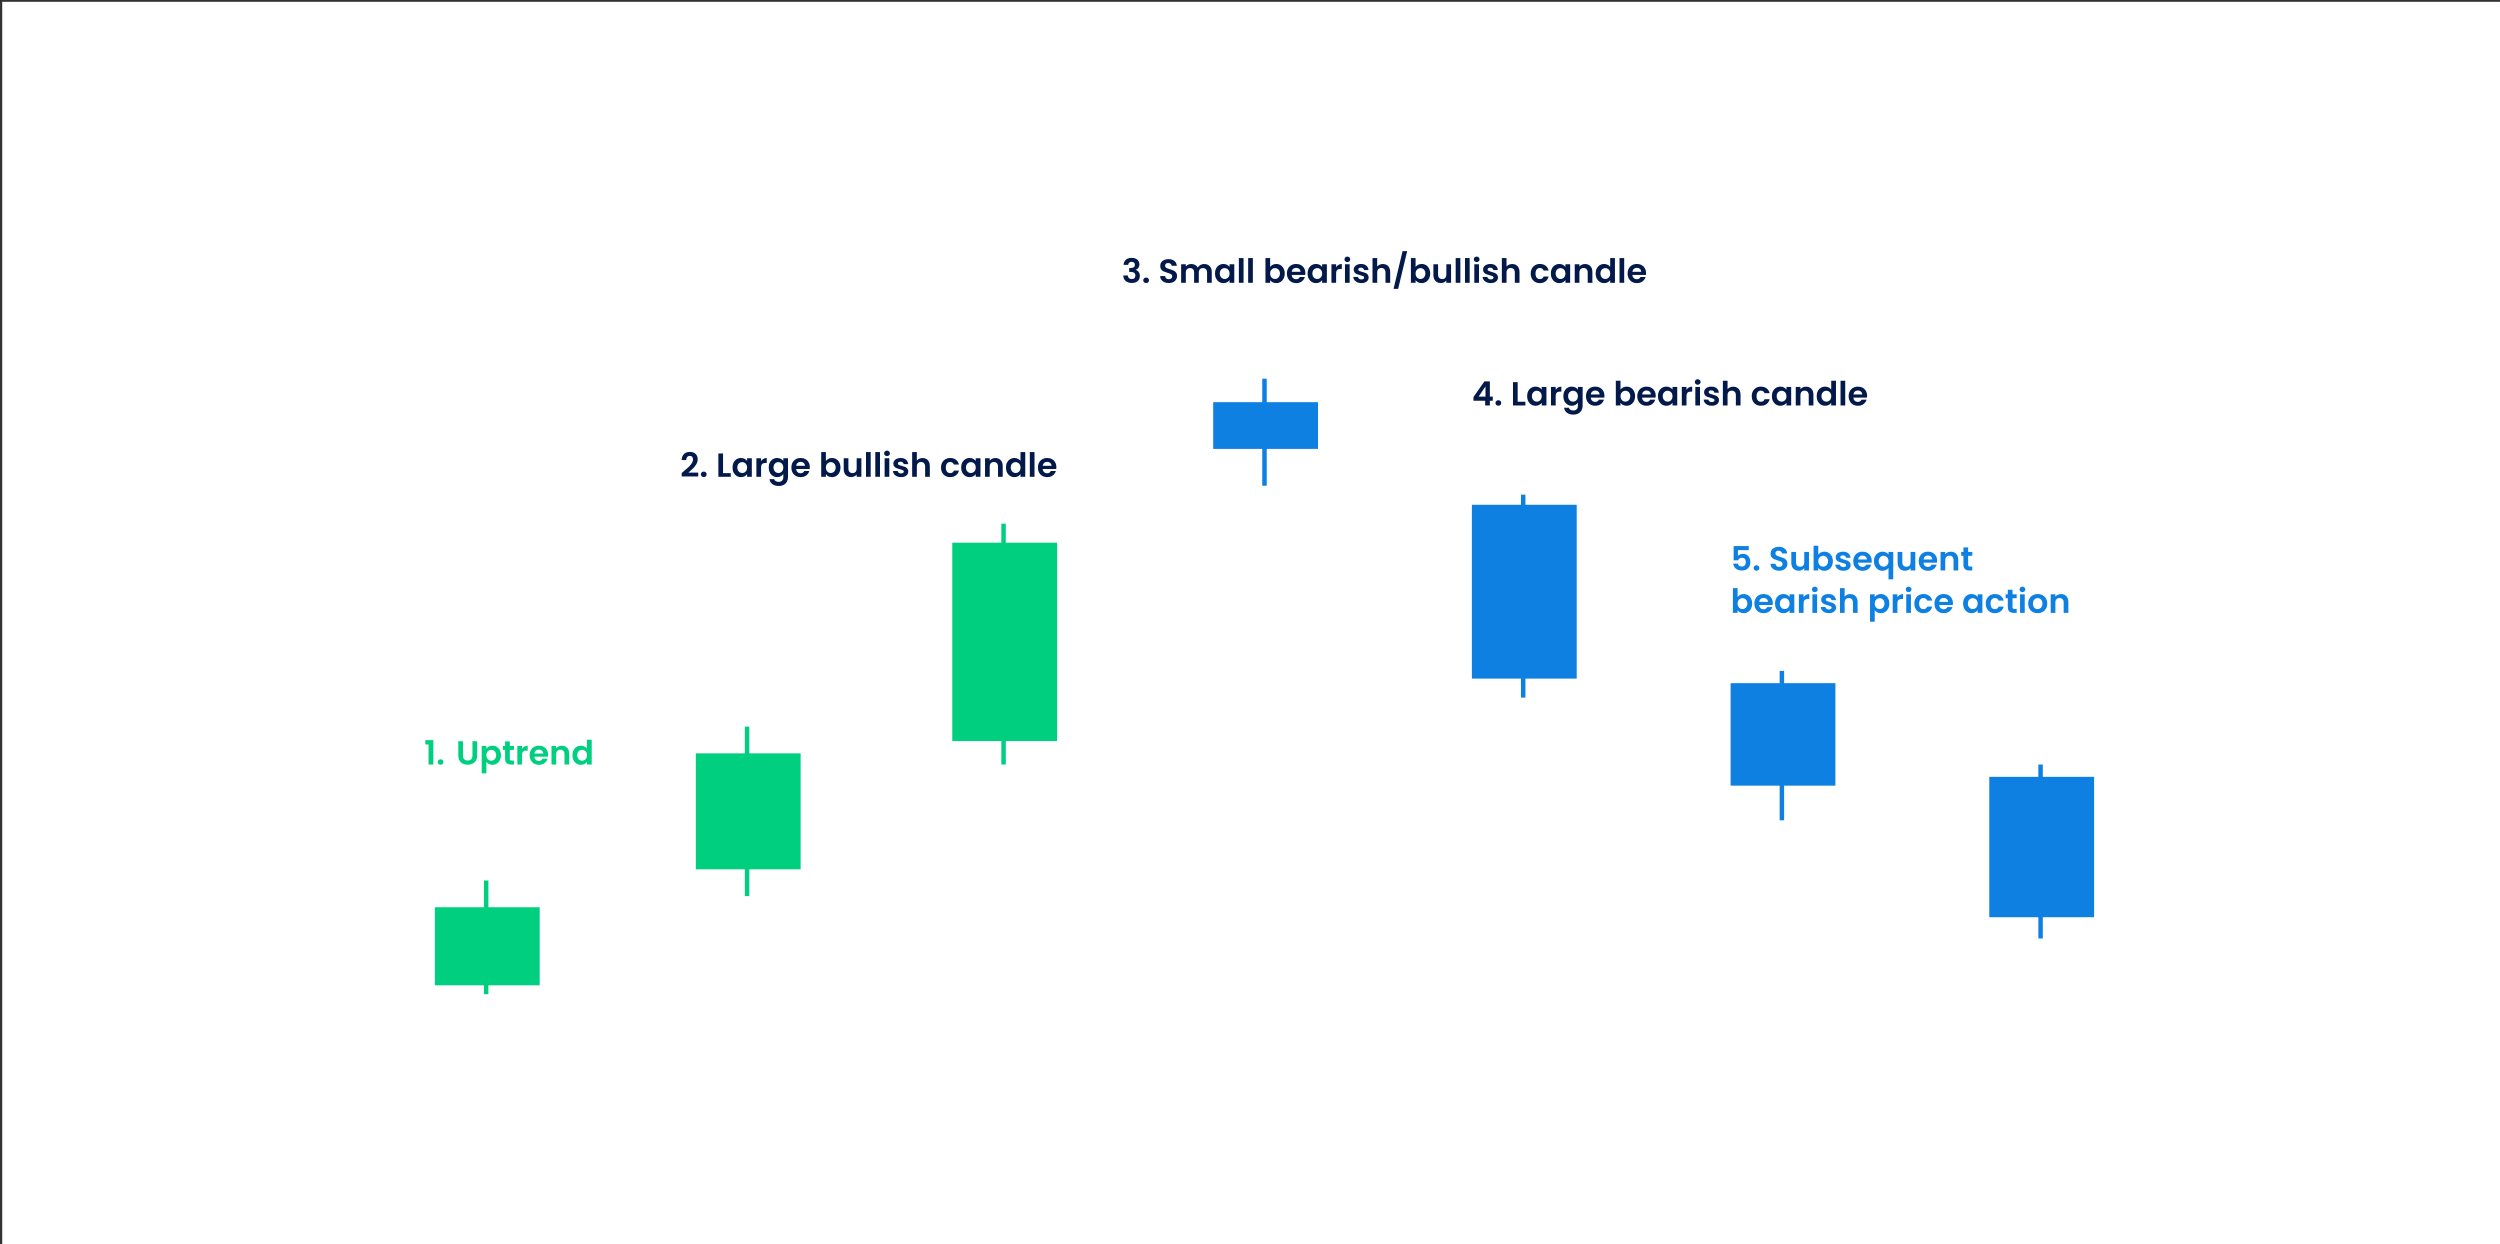 <svg width="1121" height="558" viewBox="0 0 1121 558" fill="none" xmlns="http://www.w3.org/2000/svg">
<rect x="0" y="0" width="1121" height="558" fill="#333333" stroke="none"/>
<rect width="1120" height="557" transform="translate(0.997 0.811)" fill="white"/>
<rect x="194.997" y="406.811" width="47" height="35" fill="#00CF80"/>
<rect x="216.997" y="394.811" width="2" height="51" fill="#00CF80"/>
<rect x="311.997" y="337.811" width="47" height="52" fill="#00CF80"/>
<rect x="333.997" y="325.811" width="2" height="76" fill="#00CF80"/>
<rect x="426.997" y="243.337" width="47" height="88.947" fill="#00CF80"/>
<rect x="448.997" y="234.811" width="2" height="108" fill="#00CF80"/>
<rect x="543.997" y="180.337" width="47" height="20.947" fill="#0E80E1"/>
<rect x="565.997" y="169.811" width="2" height="48" fill="#0E80E1"/>
<rect x="659.997" y="226.337" width="47" height="77.947" fill="#0E80E1"/>
<rect x="681.997" y="221.811" width="2" height="91" fill="#0E80E1"/>
<rect x="775.997" y="306.337" width="47" height="45.947" fill="#0E80E1"/>
<rect x="797.997" y="300.811" width="2" height="67" fill="#0E80E1"/>
<rect x="891.997" y="348.337" width="47" height="62.947" fill="#0E80E1"/>
<rect x="913.997" y="342.811" width="2" height="78" fill="#0E80E1"/>
<path d="M190.706 333.811V331.876H194.321V342.811H192.161V333.811H190.706ZM197.566 342.916C197.186 342.916 196.871 342.801 196.621 342.571C196.381 342.331 196.261 342.036 196.261 341.686C196.261 341.336 196.381 341.046 196.621 340.816C196.871 340.576 197.186 340.456 197.566 340.456C197.936 340.456 198.241 340.576 198.481 340.816C198.721 341.046 198.841 341.336 198.841 341.686C198.841 342.036 198.721 342.331 198.481 342.571C198.241 342.801 197.936 342.916 197.566 342.916ZM207.602 332.341V338.821C207.602 339.531 207.787 340.076 208.157 340.456C208.527 340.826 209.047 341.011 209.717 341.011C210.397 341.011 210.922 340.826 211.292 340.456C211.662 340.076 211.847 339.531 211.847 338.821V332.341H213.962V338.806C213.962 339.696 213.767 340.451 213.377 341.071C212.997 341.681 212.482 342.141 211.832 342.451C211.192 342.761 210.477 342.916 209.687 342.916C208.907 342.916 208.197 342.761 207.557 342.451C206.927 342.141 206.427 341.681 206.057 341.071C205.687 340.451 205.502 339.696 205.502 338.806V332.341H207.602ZM218.091 335.701C218.361 335.321 218.731 335.006 219.201 334.756C219.681 334.496 220.226 334.366 220.836 334.366C221.546 334.366 222.186 334.541 222.756 334.891C223.336 335.241 223.791 335.741 224.121 336.391C224.461 337.031 224.631 337.776 224.631 338.626C224.631 339.476 224.461 340.231 224.121 340.891C223.791 341.541 223.336 342.046 222.756 342.406C222.186 342.766 221.546 342.946 220.836 342.946C220.226 342.946 219.686 342.821 219.216 342.571C218.756 342.321 218.381 342.006 218.091 341.626V346.771H215.991V334.501H218.091V335.701ZM222.486 338.626C222.486 338.126 222.381 337.696 222.171 337.336C221.971 336.966 221.701 336.686 221.361 336.496C221.031 336.306 220.671 336.211 220.281 336.211C219.901 336.211 219.541 336.311 219.201 336.511C218.871 336.701 218.601 336.981 218.391 337.351C218.191 337.721 218.091 338.156 218.091 338.656C218.091 339.156 218.191 339.591 218.391 339.961C218.601 340.331 218.871 340.616 219.201 340.816C219.541 341.006 219.901 341.101 220.281 341.101C220.671 341.101 221.031 341.001 221.361 340.801C221.701 340.601 221.971 340.316 222.171 339.946C222.381 339.576 222.486 339.136 222.486 338.626ZM228.602 336.226V340.246C228.602 340.526 228.667 340.731 228.797 340.861C228.937 340.981 229.167 341.041 229.487 341.041H230.462V342.811H229.142C227.372 342.811 226.487 341.951 226.487 340.231V336.226H225.497V334.501H226.487V332.446H228.602V334.501H230.462V336.226H228.602ZM234.073 335.791C234.343 335.351 234.693 335.006 235.123 334.756C235.563 334.506 236.063 334.381 236.623 334.381V336.586H236.068C235.408 336.586 234.908 336.741 234.568 337.051C234.238 337.361 234.073 337.901 234.073 338.671V342.811H231.973V334.501H234.073V335.791ZM245.762 338.476C245.762 338.776 245.742 339.046 245.702 339.286H239.627C239.677 339.886 239.887 340.356 240.257 340.696C240.627 341.036 241.082 341.206 241.622 341.206C242.402 341.206 242.957 340.871 243.287 340.201H245.552C245.312 341.001 244.852 341.661 244.172 342.181C243.492 342.691 242.657 342.946 241.667 342.946C240.867 342.946 240.147 342.771 239.507 342.421C238.877 342.061 238.382 341.556 238.022 340.906C237.672 340.256 237.497 339.506 237.497 338.656C237.497 337.796 237.672 337.041 238.022 336.391C238.372 335.741 238.862 335.241 239.492 334.891C240.122 334.541 240.847 334.366 241.667 334.366C242.457 334.366 243.162 334.536 243.782 334.876C244.412 335.216 244.897 335.701 245.237 336.331C245.587 336.951 245.762 337.666 245.762 338.476ZM243.587 337.876C243.577 337.336 243.382 336.906 243.002 336.586C242.622 336.256 242.157 336.091 241.607 336.091C241.087 336.091 240.647 336.251 240.287 336.571C239.937 336.881 239.722 337.316 239.642 337.876H243.587ZM251.9 334.381C252.89 334.381 253.69 334.696 254.3 335.326C254.91 335.946 255.215 336.816 255.215 337.936V342.811H253.115V338.221C253.115 337.561 252.95 337.056 252.62 336.706C252.29 336.346 251.84 336.166 251.27 336.166C250.69 336.166 250.23 336.346 249.89 336.706C249.56 337.056 249.395 337.561 249.395 338.221V342.811H247.295V334.501H249.395V335.536C249.675 335.176 250.03 334.896 250.46 334.696C250.9 334.486 251.38 334.381 251.9 334.381ZM256.672 338.626C256.672 337.786 256.837 337.041 257.167 336.391C257.507 335.741 257.967 335.241 258.547 334.891C259.127 334.541 259.772 334.366 260.482 334.366C261.022 334.366 261.537 334.486 262.027 334.726C262.517 334.956 262.907 335.266 263.197 335.656V331.711H265.327V342.811H263.197V341.581C262.937 341.991 262.572 342.321 262.102 342.571C261.632 342.821 261.087 342.946 260.467 342.946C259.767 342.946 259.127 342.766 258.547 342.406C257.967 342.046 257.507 341.541 257.167 340.891C256.837 340.231 256.672 339.476 256.672 338.626ZM263.212 338.656C263.212 338.146 263.112 337.711 262.912 337.351C262.712 336.981 262.442 336.701 262.102 336.511C261.762 336.311 261.397 336.211 261.007 336.211C260.617 336.211 260.257 336.306 259.927 336.496C259.597 336.686 259.327 336.966 259.117 337.336C258.917 337.696 258.817 338.126 258.817 338.626C258.817 339.126 258.917 339.566 259.117 339.946C259.327 340.316 259.597 340.601 259.927 340.801C260.267 341.001 260.627 341.101 261.007 341.101C261.397 341.101 261.762 341.006 262.102 340.816C262.442 340.616 262.712 340.336 262.912 339.976C263.112 339.606 263.212 339.166 263.212 338.656Z" fill="#00CF80"/>
<path d="M306.452 211.441C307.412 210.641 308.177 209.976 308.747 209.446C309.317 208.906 309.792 208.346 310.172 207.766C310.552 207.186 310.742 206.616 310.742 206.056C310.742 205.546 310.622 205.146 310.382 204.856C310.142 204.566 309.772 204.421 309.272 204.421C308.772 204.421 308.387 204.591 308.117 204.931C307.847 205.261 307.707 205.716 307.697 206.296H305.657C305.697 205.096 306.052 204.186 306.722 203.566C307.402 202.946 308.262 202.636 309.302 202.636C310.442 202.636 311.317 202.941 311.927 203.551C312.537 204.151 312.842 204.946 312.842 205.936C312.842 206.716 312.632 207.461 312.212 208.171C311.792 208.881 311.312 209.501 310.772 210.031C310.232 210.551 309.527 211.181 308.657 211.921H313.082V213.661H305.672V212.101L306.452 211.441ZM315.575 213.916C315.195 213.916 314.88 213.801 314.63 213.571C314.39 213.331 314.27 213.036 314.27 212.686C314.27 212.336 314.39 212.046 314.63 211.816C314.88 211.576 315.195 211.456 315.575 211.456C315.945 211.456 316.25 211.576 316.49 211.816C316.73 212.046 316.85 212.336 316.85 212.686C316.85 213.036 316.73 213.331 316.49 213.571C316.25 213.801 315.945 213.916 315.575 213.916ZM324.216 212.146H327.666V213.811H322.116V203.341H324.216V212.146ZM328.461 209.626C328.461 208.786 328.626 208.041 328.956 207.391C329.296 206.741 329.751 206.241 330.321 205.891C330.901 205.541 331.546 205.366 332.256 205.366C332.876 205.366 333.416 205.491 333.876 205.741C334.346 205.991 334.721 206.306 335.001 206.686V205.501H337.116V213.811H335.001V212.596C334.731 212.986 334.356 213.311 333.876 213.571C333.406 213.821 332.861 213.946 332.241 213.946C331.541 213.946 330.901 213.766 330.321 213.406C329.751 213.046 329.296 212.541 328.956 211.891C328.626 211.231 328.461 210.476 328.461 209.626ZM335.001 209.656C335.001 209.146 334.901 208.711 334.701 208.351C334.501 207.981 334.231 207.701 333.891 207.511C333.551 207.311 333.186 207.211 332.796 207.211C332.406 207.211 332.046 207.306 331.716 207.496C331.386 207.686 331.116 207.966 330.906 208.336C330.706 208.696 330.606 209.126 330.606 209.626C330.606 210.126 330.706 210.566 330.906 210.946C331.116 211.316 331.386 211.601 331.716 211.801C332.056 212.001 332.416 212.101 332.796 212.101C333.186 212.101 333.551 212.006 333.891 211.816C334.231 211.616 334.501 211.336 334.701 210.976C334.901 210.606 335.001 210.166 335.001 209.656ZM341.267 206.791C341.537 206.351 341.887 206.006 342.317 205.756C342.757 205.506 343.257 205.381 343.817 205.381V207.586H343.262C342.602 207.586 342.102 207.741 341.762 208.051C341.432 208.361 341.267 208.901 341.267 209.671V213.811H339.167V205.501H341.267V206.791ZM348.486 205.366C349.106 205.366 349.651 205.491 350.121 205.741C350.591 205.981 350.961 206.296 351.231 206.686V205.501H353.346V213.871C353.346 214.641 353.191 215.326 352.881 215.926C352.571 216.536 352.106 217.016 351.486 217.366C350.866 217.726 350.116 217.906 349.236 217.906C348.056 217.906 347.086 217.631 346.326 217.081C345.576 216.531 345.151 215.781 345.051 214.831H347.136C347.246 215.211 347.481 215.511 347.841 215.731C348.211 215.961 348.656 216.076 349.176 216.076C349.786 216.076 350.281 215.891 350.661 215.521C351.041 215.161 351.231 214.611 351.231 213.871V212.581C350.961 212.971 350.586 213.296 350.106 213.556C349.636 213.816 349.096 213.946 348.486 213.946C347.786 213.946 347.146 213.766 346.566 213.406C345.986 213.046 345.526 212.541 345.186 211.891C344.856 211.231 344.691 210.476 344.691 209.626C344.691 208.786 344.856 208.041 345.186 207.391C345.526 206.741 345.981 206.241 346.551 205.891C347.131 205.541 347.776 205.366 348.486 205.366ZM351.231 209.656C351.231 209.146 351.131 208.711 350.931 208.351C350.731 207.981 350.461 207.701 350.121 207.511C349.781 207.311 349.416 207.211 349.026 207.211C348.636 207.211 348.276 207.306 347.946 207.496C347.616 207.686 347.346 207.966 347.136 208.336C346.936 208.696 346.836 209.126 346.836 209.626C346.836 210.126 346.936 210.566 347.136 210.946C347.346 211.316 347.616 211.601 347.946 211.801C348.286 212.001 348.646 212.101 349.026 212.101C349.416 212.101 349.781 212.006 350.121 211.816C350.461 211.616 350.731 211.336 350.931 210.976C351.131 210.606 351.231 210.166 351.231 209.656ZM363.122 209.476C363.122 209.776 363.102 210.046 363.062 210.286H356.987C357.037 210.886 357.247 211.356 357.617 211.696C357.987 212.036 358.442 212.206 358.982 212.206C359.762 212.206 360.317 211.871 360.647 211.201H362.912C362.672 212.001 362.212 212.661 361.532 213.181C360.852 213.691 360.017 213.946 359.027 213.946C358.227 213.946 357.507 213.771 356.867 213.421C356.237 213.061 355.742 212.556 355.382 211.906C355.032 211.256 354.857 210.506 354.857 209.656C354.857 208.796 355.032 208.041 355.382 207.391C355.732 206.741 356.222 206.241 356.852 205.891C357.482 205.541 358.207 205.366 359.027 205.366C359.817 205.366 360.522 205.536 361.142 205.876C361.772 206.216 362.257 206.701 362.597 207.331C362.947 207.951 363.122 208.666 363.122 209.476ZM360.947 208.876C360.937 208.336 360.742 207.906 360.362 207.586C359.982 207.256 359.517 207.091 358.967 207.091C358.447 207.091 358.007 207.251 357.647 207.571C357.297 207.881 357.082 208.316 357.002 208.876H360.947ZM370.329 206.716C370.599 206.316 370.969 205.991 371.439 205.741C371.919 205.491 372.464 205.366 373.074 205.366C373.784 205.366 374.424 205.541 374.994 205.891C375.574 206.241 376.029 206.741 376.359 207.391C376.699 208.031 376.869 208.776 376.869 209.626C376.869 210.476 376.699 211.231 376.359 211.891C376.029 212.541 375.574 213.046 374.994 213.406C374.424 213.766 373.784 213.946 373.074 213.946C372.454 213.946 371.909 213.826 371.439 213.586C370.979 213.336 370.609 213.016 370.329 212.626V213.811H368.229V202.711H370.329V206.716ZM374.724 209.626C374.724 209.126 374.619 208.696 374.409 208.336C374.209 207.966 373.939 207.686 373.599 207.496C373.269 207.306 372.909 207.211 372.519 207.211C372.139 207.211 371.779 207.311 371.439 207.511C371.109 207.701 370.839 207.981 370.629 208.351C370.429 208.721 370.329 209.156 370.329 209.656C370.329 210.156 370.429 210.591 370.629 210.961C370.839 211.331 371.109 211.616 371.439 211.816C371.779 212.006 372.139 212.101 372.519 212.101C372.909 212.101 373.269 212.001 373.599 211.801C373.939 211.601 374.209 211.316 374.409 210.946C374.619 210.576 374.724 210.136 374.724 209.626ZM386.24 205.501V213.811H384.125V212.761C383.855 213.121 383.5 213.406 383.06 213.616C382.63 213.816 382.16 213.916 381.65 213.916C381 213.916 380.425 213.781 379.925 213.511C379.425 213.231 379.03 212.826 378.74 212.296C378.46 211.756 378.32 211.116 378.32 210.376V205.501H380.42V210.076C380.42 210.736 380.585 211.246 380.915 211.606C381.245 211.956 381.695 212.131 382.265 212.131C382.845 212.131 383.3 211.956 383.63 211.606C383.96 211.246 384.125 210.736 384.125 210.076V205.501H386.24ZM390.412 202.711V213.811H388.312V202.711H390.412ZM394.587 202.711V213.811H392.487V202.711H394.587ZM397.727 204.511C397.357 204.511 397.047 204.396 396.797 204.166C396.557 203.926 396.437 203.631 396.437 203.281C396.437 202.931 396.557 202.641 396.797 202.411C397.047 202.171 397.357 202.051 397.727 202.051C398.097 202.051 398.402 202.171 398.642 202.411C398.892 202.641 399.017 202.931 399.017 203.281C399.017 203.631 398.892 203.926 398.642 204.166C398.402 204.396 398.097 204.511 397.727 204.511ZM398.762 205.501V213.811H396.662V205.501H398.762ZM404.017 213.946C403.337 213.946 402.727 213.826 402.187 213.586C401.647 213.336 401.217 213.001 400.897 212.581C400.587 212.161 400.417 211.696 400.387 211.186H402.502C402.542 211.506 402.697 211.771 402.967 211.981C403.247 212.191 403.592 212.296 404.002 212.296C404.402 212.296 404.712 212.216 404.932 212.056C405.162 211.896 405.277 211.691 405.277 211.441C405.277 211.171 405.137 210.971 404.857 210.841C404.587 210.701 404.152 210.551 403.552 210.391C402.932 210.241 402.422 210.086 402.022 209.926C401.632 209.766 401.292 209.521 401.002 209.191C400.722 208.861 400.582 208.416 400.582 207.856C400.582 207.396 400.712 206.976 400.972 206.596C401.242 206.216 401.622 205.916 402.112 205.696C402.612 205.476 403.197 205.366 403.867 205.366C404.857 205.366 405.647 205.616 406.237 206.116C406.827 206.606 407.152 207.271 407.212 208.111H405.202C405.172 207.781 405.032 207.521 404.782 207.331C404.542 207.131 404.217 207.031 403.807 207.031C403.427 207.031 403.132 207.101 402.922 207.241C402.722 207.381 402.622 207.576 402.622 207.826C402.622 208.106 402.762 208.321 403.042 208.471C403.322 208.611 403.757 208.756 404.347 208.906C404.947 209.056 405.442 209.211 405.832 209.371C406.222 209.531 406.557 209.781 406.837 210.121C407.127 210.451 407.277 210.891 407.287 211.441C407.287 211.921 407.152 212.351 406.882 212.731C406.622 213.111 406.242 213.411 405.742 213.631C405.252 213.841 404.677 213.946 404.017 213.946ZM413.691 205.381C414.321 205.381 414.881 205.521 415.371 205.801C415.861 206.071 416.241 206.476 416.511 207.016C416.791 207.546 416.931 208.186 416.931 208.936V213.811H414.831V209.221C414.831 208.561 414.666 208.056 414.336 207.706C414.006 207.346 413.556 207.166 412.986 207.166C412.406 207.166 411.946 207.346 411.606 207.706C411.276 208.056 411.111 208.561 411.111 209.221V213.811H409.011V202.711H411.111V206.536C411.381 206.176 411.741 205.896 412.191 205.696C412.641 205.486 413.141 205.381 413.691 205.381ZM421.962 209.656C421.962 208.796 422.137 208.046 422.487 207.406C422.837 206.756 423.322 206.256 423.942 205.906C424.562 205.546 425.272 205.366 426.072 205.366C427.102 205.366 427.952 205.626 428.622 206.146C429.302 206.656 429.757 207.376 429.987 208.306H427.722C427.602 207.946 427.397 207.666 427.107 207.466C426.827 207.256 426.477 207.151 426.057 207.151C425.457 207.151 424.982 207.371 424.632 207.811C424.282 208.241 424.107 208.856 424.107 209.656C424.107 210.446 424.282 211.061 424.632 211.501C424.982 211.931 425.457 212.146 426.057 212.146C426.907 212.146 427.462 211.766 427.722 211.006H429.987C429.757 211.906 429.302 212.621 428.622 213.151C427.942 213.681 427.092 213.946 426.072 213.946C425.272 213.946 424.562 213.771 423.942 213.421C423.322 213.061 422.837 212.561 422.487 211.921C422.137 211.271 421.962 210.516 421.962 209.656ZM430.985 209.626C430.985 208.786 431.15 208.041 431.48 207.391C431.82 206.741 432.275 206.241 432.845 205.891C433.425 205.541 434.07 205.366 434.78 205.366C435.4 205.366 435.94 205.491 436.4 205.741C436.87 205.991 437.245 206.306 437.525 206.686V205.501H439.64V213.811H437.525V212.596C437.255 212.986 436.88 213.311 436.4 213.571C435.93 213.821 435.385 213.946 434.765 213.946C434.065 213.946 433.425 213.766 432.845 213.406C432.275 213.046 431.82 212.541 431.48 211.891C431.15 211.231 430.985 210.476 430.985 209.626ZM437.525 209.656C437.525 209.146 437.425 208.711 437.225 208.351C437.025 207.981 436.755 207.701 436.415 207.511C436.075 207.311 435.71 207.211 435.32 207.211C434.93 207.211 434.57 207.306 434.24 207.496C433.91 207.686 433.64 207.966 433.43 208.336C433.23 208.696 433.13 209.126 433.13 209.626C433.13 210.126 433.23 210.566 433.43 210.946C433.64 211.316 433.91 211.601 434.24 211.801C434.58 212.001 434.94 212.101 435.32 212.101C435.71 212.101 436.075 212.006 436.415 211.816C436.755 211.616 437.025 211.336 437.225 210.976C437.425 210.606 437.525 210.166 437.525 209.656ZM446.296 205.381C447.286 205.381 448.086 205.696 448.696 206.326C449.306 206.946 449.611 207.816 449.611 208.936V213.811H447.511V209.221C447.511 208.561 447.346 208.056 447.016 207.706C446.686 207.346 446.236 207.166 445.666 207.166C445.086 207.166 444.626 207.346 444.286 207.706C443.956 208.056 443.791 208.561 443.791 209.221V213.811H441.691V205.501H443.791V206.536C444.071 206.176 444.426 205.896 444.856 205.696C445.296 205.486 445.776 205.381 446.296 205.381ZM451.068 209.626C451.068 208.786 451.233 208.041 451.563 207.391C451.903 206.741 452.363 206.241 452.943 205.891C453.523 205.541 454.168 205.366 454.878 205.366C455.418 205.366 455.933 205.486 456.423 205.726C456.913 205.956 457.303 206.266 457.593 206.656V202.711H459.723V213.811H457.593V212.581C457.333 212.991 456.968 213.321 456.498 213.571C456.028 213.821 455.483 213.946 454.863 213.946C454.163 213.946 453.523 213.766 452.943 213.406C452.363 213.046 451.903 212.541 451.563 211.891C451.233 211.231 451.068 210.476 451.068 209.626ZM457.608 209.656C457.608 209.146 457.508 208.711 457.308 208.351C457.108 207.981 456.838 207.701 456.498 207.511C456.158 207.311 455.793 207.211 455.403 207.211C455.013 207.211 454.653 207.306 454.323 207.496C453.993 207.686 453.723 207.966 453.513 208.336C453.313 208.696 453.213 209.126 453.213 209.626C453.213 210.126 453.313 210.566 453.513 210.946C453.723 211.316 453.993 211.601 454.323 211.801C454.663 212.001 455.023 212.101 455.403 212.101C455.793 212.101 456.158 212.006 456.498 211.816C456.838 211.616 457.108 211.336 457.308 210.976C457.508 210.606 457.608 210.166 457.608 209.656ZM463.874 202.711V213.811H461.774V202.711H463.874ZM473.674 209.476C473.674 209.776 473.654 210.046 473.614 210.286H467.539C467.589 210.886 467.799 211.356 468.169 211.696C468.539 212.036 468.994 212.206 469.534 212.206C470.314 212.206 470.869 211.871 471.199 211.201H473.464C473.224 212.001 472.764 212.661 472.084 213.181C471.404 213.691 470.569 213.946 469.579 213.946C468.779 213.946 468.059 213.771 467.419 213.421C466.789 213.061 466.294 212.556 465.934 211.906C465.584 211.256 465.409 210.506 465.409 209.656C465.409 208.796 465.584 208.041 465.934 207.391C466.284 206.741 466.774 206.241 467.404 205.891C468.034 205.541 468.759 205.366 469.579 205.366C470.369 205.366 471.074 205.536 471.694 205.876C472.324 206.216 472.809 206.701 473.149 207.331C473.499 207.951 473.674 208.666 473.674 209.476ZM471.499 208.876C471.489 208.336 471.294 207.906 470.914 207.586C470.534 207.256 470.069 207.091 469.519 207.091C468.999 207.091 468.559 207.251 468.199 207.571C467.849 207.881 467.634 208.316 467.554 208.876H471.499Z" fill="#02194A"/>
<path d="M503.822 118.756C503.872 117.756 504.222 116.986 504.872 116.446C505.532 115.896 506.397 115.621 507.467 115.621C508.197 115.621 508.822 115.751 509.342 116.011C509.862 116.261 510.252 116.606 510.512 117.046C510.782 117.476 510.917 117.966 510.917 118.516C510.917 119.146 510.752 119.681 510.422 120.121C510.102 120.551 509.717 120.841 509.267 120.991V121.051C509.847 121.231 510.297 121.551 510.617 122.011C510.947 122.471 511.112 123.061 511.112 123.781C511.112 124.381 510.972 124.916 510.692 125.386C510.422 125.856 510.017 126.226 509.477 126.496C508.947 126.756 508.307 126.886 507.557 126.886C506.427 126.886 505.507 126.601 504.797 126.031C504.087 125.461 503.712 124.621 503.672 123.511H505.712C505.732 124.001 505.897 124.396 506.207 124.696C506.527 124.986 506.962 125.131 507.512 125.131C508.022 125.131 508.412 124.991 508.682 124.711C508.962 124.421 509.102 124.051 509.102 123.601C509.102 123.001 508.912 122.571 508.532 122.311C508.152 122.051 507.562 121.921 506.762 121.921H506.327V120.196H506.762C508.182 120.196 508.892 119.721 508.892 118.771C508.892 118.341 508.762 118.006 508.502 117.766C508.252 117.526 507.887 117.406 507.407 117.406C506.937 117.406 506.572 117.536 506.312 117.796C506.062 118.046 505.917 118.366 505.877 118.756H503.822ZM513.942 126.916C513.562 126.916 513.247 126.801 512.997 126.571C512.757 126.331 512.637 126.036 512.637 125.686C512.637 125.336 512.757 125.046 512.997 124.816C513.247 124.576 513.562 124.456 513.942 124.456C514.312 124.456 514.617 124.576 514.857 124.816C515.097 125.046 515.217 125.336 515.217 125.686C515.217 126.036 515.097 126.331 514.857 126.571C514.617 126.801 514.312 126.916 513.942 126.916ZM524.097 126.916C523.367 126.916 522.707 126.791 522.117 126.541C521.537 126.291 521.077 125.931 520.737 125.461C520.397 124.991 520.222 124.436 520.212 123.796H522.462C522.492 124.226 522.642 124.566 522.912 124.816C523.192 125.066 523.572 125.191 524.052 125.191C524.542 125.191 524.927 125.076 525.207 124.846C525.487 124.606 525.627 124.296 525.627 123.916C525.627 123.606 525.532 123.351 525.342 123.151C525.152 122.951 524.912 122.796 524.622 122.686C524.342 122.566 523.952 122.436 523.452 122.296C522.772 122.096 522.217 121.901 521.787 121.711C521.367 121.511 521.002 121.216 520.692 120.826C520.392 120.426 520.242 119.896 520.242 119.236C520.242 118.616 520.397 118.076 520.707 117.616C521.017 117.156 521.452 116.806 522.012 116.566C522.572 116.316 523.212 116.191 523.932 116.191C525.012 116.191 525.887 116.456 526.557 116.986C527.237 117.506 527.612 118.236 527.682 119.176H525.372C525.352 118.816 525.197 118.521 524.907 118.291C524.627 118.051 524.252 117.931 523.782 117.931C523.372 117.931 523.042 118.036 522.792 118.246C522.552 118.456 522.432 118.761 522.432 119.161C522.432 119.441 522.522 119.676 522.702 119.866C522.892 120.046 523.122 120.196 523.392 120.316C523.672 120.426 524.062 120.556 524.562 120.706C525.242 120.906 525.797 121.106 526.227 121.306C526.657 121.506 527.027 121.806 527.337 122.206C527.647 122.606 527.802 123.131 527.802 123.781C527.802 124.341 527.657 124.861 527.367 125.341C527.077 125.821 526.652 126.206 526.092 126.496C525.532 126.776 524.867 126.916 524.097 126.916ZM539.943 118.381C540.963 118.381 541.783 118.696 542.403 119.326C543.033 119.946 543.348 120.816 543.348 121.936V126.811H541.248V122.221C541.248 121.571 541.083 121.076 540.753 120.736C540.423 120.386 539.973 120.211 539.403 120.211C538.833 120.211 538.378 120.386 538.038 120.736C537.708 121.076 537.543 121.571 537.543 122.221V126.811H535.443V122.221C535.443 121.571 535.278 121.076 534.948 120.736C534.618 120.386 534.168 120.211 533.598 120.211C533.018 120.211 532.558 120.386 532.218 120.736C531.888 121.076 531.723 121.571 531.723 122.221V126.811H529.623V118.501H531.723V119.506C531.993 119.156 532.338 118.881 532.758 118.681C533.188 118.481 533.658 118.381 534.168 118.381C534.818 118.381 535.398 118.521 535.908 118.801C536.418 119.071 536.813 119.461 537.093 119.971C537.363 119.491 537.753 119.106 538.263 118.816C538.783 118.526 539.343 118.381 539.943 118.381ZM544.801 122.626C544.801 121.786 544.966 121.041 545.296 120.391C545.636 119.741 546.091 119.241 546.661 118.891C547.241 118.541 547.886 118.366 548.596 118.366C549.216 118.366 549.756 118.491 550.216 118.741C550.686 118.991 551.061 119.306 551.341 119.686V118.501H553.456V126.811H551.341V125.596C551.071 125.986 550.696 126.311 550.216 126.571C549.746 126.821 549.201 126.946 548.581 126.946C547.881 126.946 547.241 126.766 546.661 126.406C546.091 126.046 545.636 125.541 545.296 124.891C544.966 124.231 544.801 123.476 544.801 122.626ZM551.341 122.656C551.341 122.146 551.241 121.711 551.041 121.351C550.841 120.981 550.571 120.701 550.231 120.511C549.891 120.311 549.526 120.211 549.136 120.211C548.746 120.211 548.386 120.306 548.056 120.496C547.726 120.686 547.456 120.966 547.246 121.336C547.046 121.696 546.946 122.126 546.946 122.626C546.946 123.126 547.046 123.566 547.246 123.946C547.456 124.316 547.726 124.601 548.056 124.801C548.396 125.001 548.756 125.101 549.136 125.101C549.526 125.101 549.891 125.006 550.231 124.816C550.571 124.616 550.841 124.336 551.041 123.976C551.241 123.606 551.341 123.166 551.341 122.656ZM557.607 115.711V126.811H555.507V115.711H557.607ZM561.781 115.711V126.811H559.681V115.711H561.781ZM569.531 119.716C569.801 119.316 570.171 118.991 570.641 118.741C571.121 118.491 571.666 118.366 572.276 118.366C572.986 118.366 573.626 118.541 574.196 118.891C574.776 119.241 575.231 119.741 575.561 120.391C575.901 121.031 576.071 121.776 576.071 122.626C576.071 123.476 575.901 124.231 575.561 124.891C575.231 125.541 574.776 126.046 574.196 126.406C573.626 126.766 572.986 126.946 572.276 126.946C571.656 126.946 571.111 126.826 570.641 126.586C570.181 126.336 569.811 126.016 569.531 125.626V126.811H567.431V115.711H569.531V119.716ZM573.926 122.626C573.926 122.126 573.821 121.696 573.611 121.336C573.411 120.966 573.141 120.686 572.801 120.496C572.471 120.306 572.111 120.211 571.721 120.211C571.341 120.211 570.981 120.311 570.641 120.511C570.311 120.701 570.041 120.981 569.831 121.351C569.631 121.721 569.531 122.156 569.531 122.656C569.531 123.156 569.631 123.591 569.831 123.961C570.041 124.331 570.311 124.616 570.641 124.816C570.981 125.006 571.341 125.101 571.721 125.101C572.111 125.101 572.471 125.001 572.801 124.801C573.141 124.601 573.411 124.316 573.611 123.946C573.821 123.576 573.926 123.136 573.926 122.626ZM585.322 122.476C585.322 122.776 585.302 123.046 585.262 123.286H579.187C579.237 123.886 579.447 124.356 579.817 124.696C580.187 125.036 580.642 125.206 581.182 125.206C581.962 125.206 582.517 124.871 582.847 124.201H585.112C584.872 125.001 584.412 125.661 583.732 126.181C583.052 126.691 582.217 126.946 581.227 126.946C580.427 126.946 579.707 126.771 579.067 126.421C578.437 126.061 577.942 125.556 577.582 124.906C577.232 124.256 577.057 123.506 577.057 122.656C577.057 121.796 577.232 121.041 577.582 120.391C577.932 119.741 578.422 119.241 579.052 118.891C579.682 118.541 580.407 118.366 581.227 118.366C582.017 118.366 582.722 118.536 583.342 118.876C583.972 119.216 584.457 119.701 584.797 120.331C585.147 120.951 585.322 121.666 585.322 122.476ZM583.147 121.876C583.137 121.336 582.942 120.906 582.562 120.586C582.182 120.256 581.717 120.091 581.167 120.091C580.647 120.091 580.207 120.251 579.847 120.571C579.497 120.881 579.282 121.316 579.202 121.876H583.147ZM586.314 122.626C586.314 121.786 586.479 121.041 586.809 120.391C587.149 119.741 587.604 119.241 588.174 118.891C588.754 118.541 589.399 118.366 590.109 118.366C590.729 118.366 591.269 118.491 591.729 118.741C592.199 118.991 592.574 119.306 592.854 119.686V118.501H594.969V126.811H592.854V125.596C592.584 125.986 592.209 126.311 591.729 126.571C591.259 126.821 590.714 126.946 590.094 126.946C589.394 126.946 588.754 126.766 588.174 126.406C587.604 126.046 587.149 125.541 586.809 124.891C586.479 124.231 586.314 123.476 586.314 122.626ZM592.854 122.656C592.854 122.146 592.754 121.711 592.554 121.351C592.354 120.981 592.084 120.701 591.744 120.511C591.404 120.311 591.039 120.211 590.649 120.211C590.259 120.211 589.899 120.306 589.569 120.496C589.239 120.686 588.969 120.966 588.759 121.336C588.559 121.696 588.459 122.126 588.459 122.626C588.459 123.126 588.559 123.566 588.759 123.946C588.969 124.316 589.239 124.601 589.569 124.801C589.909 125.001 590.269 125.101 590.649 125.101C591.039 125.101 591.404 125.006 591.744 124.816C592.084 124.616 592.354 124.336 592.554 123.976C592.754 123.606 592.854 123.166 592.854 122.656ZM599.12 119.791C599.39 119.351 599.74 119.006 600.17 118.756C600.61 118.506 601.11 118.381 601.67 118.381V120.586H601.115C600.455 120.586 599.955 120.741 599.615 121.051C599.285 121.361 599.12 121.901 599.12 122.671V126.811H597.02V118.501H599.12V119.791ZM604.15 117.511C603.78 117.511 603.47 117.396 603.22 117.166C602.98 116.926 602.86 116.631 602.86 116.281C602.86 115.931 602.98 115.641 603.22 115.411C603.47 115.171 603.78 115.051 604.15 115.051C604.52 115.051 604.825 115.171 605.065 115.411C605.315 115.641 605.44 115.931 605.44 116.281C605.44 116.631 605.315 116.926 605.065 117.166C604.825 117.396 604.52 117.511 604.15 117.511ZM605.185 118.501V126.811H603.085V118.501H605.185ZM610.44 126.946C609.76 126.946 609.15 126.826 608.61 126.586C608.07 126.336 607.64 126.001 607.32 125.581C607.01 125.161 606.84 124.696 606.81 124.186H608.925C608.965 124.506 609.12 124.771 609.39 124.981C609.67 125.191 610.015 125.296 610.425 125.296C610.825 125.296 611.135 125.216 611.355 125.056C611.585 124.896 611.7 124.691 611.7 124.441C611.7 124.171 611.56 123.971 611.28 123.841C611.01 123.701 610.575 123.551 609.975 123.391C609.355 123.241 608.845 123.086 608.445 122.926C608.055 122.766 607.715 122.521 607.425 122.191C607.145 121.861 607.005 121.416 607.005 120.856C607.005 120.396 607.135 119.976 607.395 119.596C607.665 119.216 608.045 118.916 608.535 118.696C609.035 118.476 609.62 118.366 610.29 118.366C611.28 118.366 612.07 118.616 612.66 119.116C613.25 119.606 613.575 120.271 613.635 121.111H611.625C611.595 120.781 611.455 120.521 611.205 120.331C610.965 120.131 610.64 120.031 610.23 120.031C609.85 120.031 609.555 120.101 609.345 120.241C609.145 120.381 609.045 120.576 609.045 120.826C609.045 121.106 609.185 121.321 609.465 121.471C609.745 121.611 610.18 121.756 610.77 121.906C611.37 122.056 611.865 122.211 612.255 122.371C612.645 122.531 612.98 122.781 613.26 123.121C613.55 123.451 613.7 123.891 613.71 124.441C613.71 124.921 613.575 125.351 613.305 125.731C613.045 126.111 612.665 126.411 612.165 126.631C611.675 126.841 611.1 126.946 610.44 126.946ZM620.113 118.381C620.743 118.381 621.303 118.521 621.793 118.801C622.283 119.071 622.663 119.476 622.933 120.016C623.213 120.546 623.353 121.186 623.353 121.936V126.811H621.253V122.221C621.253 121.561 621.088 121.056 620.758 120.706C620.428 120.346 619.978 120.166 619.408 120.166C618.828 120.166 618.368 120.346 618.028 120.706C617.698 121.056 617.533 121.561 617.533 122.221V126.811H615.433V115.711H617.533V119.536C617.803 119.176 618.163 118.896 618.613 118.696C619.063 118.486 619.563 118.381 620.113 118.381ZM630.975 112.606L626.925 129.526H624.87L628.92 112.606H630.975ZM634.745 119.716C635.015 119.316 635.385 118.991 635.855 118.741C636.335 118.491 636.88 118.366 637.49 118.366C638.2 118.366 638.84 118.541 639.41 118.891C639.99 119.241 640.445 119.741 640.775 120.391C641.115 121.031 641.285 121.776 641.285 122.626C641.285 123.476 641.115 124.231 640.775 124.891C640.445 125.541 639.99 126.046 639.41 126.406C638.84 126.766 638.2 126.946 637.49 126.946C636.87 126.946 636.325 126.826 635.855 126.586C635.395 126.336 635.025 126.016 634.745 125.626V126.811H632.645V115.711H634.745V119.716ZM639.14 122.626C639.14 122.126 639.035 121.696 638.825 121.336C638.625 120.966 638.355 120.686 638.015 120.496C637.685 120.306 637.325 120.211 636.935 120.211C636.555 120.211 636.195 120.311 635.855 120.511C635.525 120.701 635.255 120.981 635.045 121.351C634.845 121.721 634.745 122.156 634.745 122.656C634.745 123.156 634.845 123.591 635.045 123.961C635.255 124.331 635.525 124.616 635.855 124.816C636.195 125.006 636.555 125.101 636.935 125.101C637.325 125.101 637.685 125.001 638.015 124.801C638.355 124.601 638.625 124.316 638.825 123.946C639.035 123.576 639.14 123.136 639.14 122.626ZM650.656 118.501V126.811H648.541V125.761C648.271 126.121 647.916 126.406 647.476 126.616C647.046 126.816 646.576 126.916 646.066 126.916C645.416 126.916 644.841 126.781 644.341 126.511C643.841 126.231 643.446 125.826 643.156 125.296C642.876 124.756 642.736 124.116 642.736 123.376V118.501H644.836V123.076C644.836 123.736 645.001 124.246 645.331 124.606C645.661 124.956 646.111 125.131 646.681 125.131C647.261 125.131 647.716 124.956 648.046 124.606C648.376 124.246 648.541 123.736 648.541 123.076V118.501H650.656ZM654.828 115.711V126.811H652.728V115.711H654.828ZM659.003 115.711V126.811H656.903V115.711H659.003ZM662.143 117.511C661.773 117.511 661.463 117.396 661.213 117.166C660.973 116.926 660.853 116.631 660.853 116.281C660.853 115.931 660.973 115.641 661.213 115.411C661.463 115.171 661.773 115.051 662.143 115.051C662.513 115.051 662.818 115.171 663.058 115.411C663.308 115.641 663.433 115.931 663.433 116.281C663.433 116.631 663.308 116.926 663.058 117.166C662.818 117.396 662.513 117.511 662.143 117.511ZM663.178 118.501V126.811H661.078V118.501H663.178ZM668.433 126.946C667.753 126.946 667.143 126.826 666.603 126.586C666.063 126.336 665.633 126.001 665.313 125.581C665.003 125.161 664.833 124.696 664.803 124.186H666.918C666.958 124.506 667.113 124.771 667.383 124.981C667.663 125.191 668.008 125.296 668.418 125.296C668.818 125.296 669.128 125.216 669.348 125.056C669.578 124.896 669.693 124.691 669.693 124.441C669.693 124.171 669.553 123.971 669.273 123.841C669.003 123.701 668.568 123.551 667.968 123.391C667.348 123.241 666.838 123.086 666.438 122.926C666.048 122.766 665.708 122.521 665.418 122.191C665.138 121.861 664.998 121.416 664.998 120.856C664.998 120.396 665.128 119.976 665.388 119.596C665.658 119.216 666.038 118.916 666.528 118.696C667.028 118.476 667.613 118.366 668.283 118.366C669.273 118.366 670.063 118.616 670.653 119.116C671.243 119.606 671.568 120.271 671.628 121.111H669.618C669.588 120.781 669.448 120.521 669.198 120.331C668.958 120.131 668.633 120.031 668.223 120.031C667.843 120.031 667.548 120.101 667.338 120.241C667.138 120.381 667.038 120.576 667.038 120.826C667.038 121.106 667.178 121.321 667.458 121.471C667.738 121.611 668.173 121.756 668.763 121.906C669.363 122.056 669.858 122.211 670.248 122.371C670.638 122.531 670.973 122.781 671.253 123.121C671.543 123.451 671.693 123.891 671.703 124.441C671.703 124.921 671.568 125.351 671.298 125.731C671.038 126.111 670.658 126.411 670.158 126.631C669.668 126.841 669.093 126.946 668.433 126.946ZM678.107 118.381C678.737 118.381 679.297 118.521 679.787 118.801C680.277 119.071 680.657 119.476 680.927 120.016C681.207 120.546 681.347 121.186 681.347 121.936V126.811H679.247V122.221C679.247 121.561 679.082 121.056 678.752 120.706C678.422 120.346 677.972 120.166 677.402 120.166C676.822 120.166 676.362 120.346 676.022 120.706C675.692 121.056 675.527 121.561 675.527 122.221V126.811H673.427V115.711H675.527V119.536C675.797 119.176 676.157 118.896 676.607 118.696C677.057 118.486 677.557 118.381 678.107 118.381ZM686.378 122.656C686.378 121.796 686.553 121.046 686.903 120.406C687.253 119.756 687.738 119.256 688.358 118.906C688.978 118.546 689.688 118.366 690.488 118.366C691.518 118.366 692.368 118.626 693.038 119.146C693.718 119.656 694.173 120.376 694.403 121.306H692.138C692.018 120.946 691.813 120.666 691.523 120.466C691.243 120.256 690.893 120.151 690.473 120.151C689.873 120.151 689.398 120.371 689.048 120.811C688.698 121.241 688.523 121.856 688.523 122.656C688.523 123.446 688.698 124.061 689.048 124.501C689.398 124.931 689.873 125.146 690.473 125.146C691.323 125.146 691.878 124.766 692.138 124.006H694.403C694.173 124.906 693.718 125.621 693.038 126.151C692.358 126.681 691.508 126.946 690.488 126.946C689.688 126.946 688.978 126.771 688.358 126.421C687.738 126.061 687.253 125.561 686.903 124.921C686.553 124.271 686.378 123.516 686.378 122.656ZM695.401 122.626C695.401 121.786 695.566 121.041 695.896 120.391C696.236 119.741 696.691 119.241 697.261 118.891C697.841 118.541 698.486 118.366 699.196 118.366C699.816 118.366 700.356 118.491 700.816 118.741C701.286 118.991 701.661 119.306 701.941 119.686V118.501H704.056V126.811H701.941V125.596C701.671 125.986 701.296 126.311 700.816 126.571C700.346 126.821 699.801 126.946 699.181 126.946C698.481 126.946 697.841 126.766 697.261 126.406C696.691 126.046 696.236 125.541 695.896 124.891C695.566 124.231 695.401 123.476 695.401 122.626ZM701.941 122.656C701.941 122.146 701.841 121.711 701.641 121.351C701.441 120.981 701.171 120.701 700.831 120.511C700.491 120.311 700.126 120.211 699.736 120.211C699.346 120.211 698.986 120.306 698.656 120.496C698.326 120.686 698.056 120.966 697.846 121.336C697.646 121.696 697.546 122.126 697.546 122.626C697.546 123.126 697.646 123.566 697.846 123.946C698.056 124.316 698.326 124.601 698.656 124.801C698.996 125.001 699.356 125.101 699.736 125.101C700.126 125.101 700.491 125.006 700.831 124.816C701.171 124.616 701.441 124.336 701.641 123.976C701.841 123.606 701.941 123.166 701.941 122.656ZM710.712 118.381C711.702 118.381 712.502 118.696 713.112 119.326C713.722 119.946 714.027 120.816 714.027 121.936V126.811H711.927V122.221C711.927 121.561 711.762 121.056 711.432 120.706C711.102 120.346 710.652 120.166 710.082 120.166C709.502 120.166 709.042 120.346 708.702 120.706C708.372 121.056 708.207 121.561 708.207 122.221V126.811H706.107V118.501H708.207V119.536C708.487 119.176 708.842 118.896 709.272 118.696C709.712 118.486 710.192 118.381 710.712 118.381ZM715.484 122.626C715.484 121.786 715.649 121.041 715.979 120.391C716.319 119.741 716.779 119.241 717.359 118.891C717.939 118.541 718.584 118.366 719.294 118.366C719.834 118.366 720.349 118.486 720.839 118.726C721.329 118.956 721.719 119.266 722.009 119.656V115.711H724.139V126.811H722.009V125.581C721.749 125.991 721.384 126.321 720.914 126.571C720.444 126.821 719.899 126.946 719.279 126.946C718.579 126.946 717.939 126.766 717.359 126.406C716.779 126.046 716.319 125.541 715.979 124.891C715.649 124.231 715.484 123.476 715.484 122.626ZM722.024 122.656C722.024 122.146 721.924 121.711 721.724 121.351C721.524 120.981 721.254 120.701 720.914 120.511C720.574 120.311 720.209 120.211 719.819 120.211C719.429 120.211 719.069 120.306 718.739 120.496C718.409 120.686 718.139 120.966 717.929 121.336C717.729 121.696 717.629 122.126 717.629 122.626C717.629 123.126 717.729 123.566 717.929 123.946C718.139 124.316 718.409 124.601 718.739 124.801C719.079 125.001 719.439 125.101 719.819 125.101C720.209 125.101 720.574 125.006 720.914 124.816C721.254 124.616 721.524 124.336 721.724 123.976C721.924 123.606 722.024 123.166 722.024 122.656ZM728.29 115.711V126.811H726.19V115.711H728.29ZM738.09 122.476C738.09 122.776 738.07 123.046 738.03 123.286H731.955C732.005 123.886 732.215 124.356 732.585 124.696C732.955 125.036 733.41 125.206 733.95 125.206C734.73 125.206 735.285 124.871 735.615 124.201H737.88C737.64 125.001 737.18 125.661 736.5 126.181C735.82 126.691 734.985 126.946 733.995 126.946C733.195 126.946 732.475 126.771 731.835 126.421C731.205 126.061 730.71 125.556 730.35 124.906C730 124.256 729.825 123.506 729.825 122.656C729.825 121.796 730 121.041 730.35 120.391C730.7 119.741 731.19 119.241 731.82 118.891C732.45 118.541 733.175 118.366 733.995 118.366C734.785 118.366 735.49 118.536 736.11 118.876C736.74 119.216 737.225 119.701 737.565 120.331C737.915 120.951 738.09 121.666 738.09 122.476ZM735.915 121.876C735.905 121.336 735.71 120.906 735.33 120.586C734.95 120.256 734.485 120.091 733.935 120.091C733.415 120.091 732.975 120.251 732.615 120.571C732.265 120.881 732.05 121.316 731.97 121.876H735.915Z" fill="#02194A"/>
<path d="M660.702 179.681V178.031L665.607 171.011H668.052V177.851H669.372V179.681H668.052V181.811H665.952V179.681H660.702ZM666.087 173.261L663.012 177.851H666.087V173.261ZM671.879 181.916C671.499 181.916 671.184 181.801 670.934 181.571C670.694 181.331 670.574 181.036 670.574 180.686C670.574 180.336 670.694 180.046 670.934 179.816C671.184 179.576 671.499 179.456 671.879 179.456C672.249 179.456 672.554 179.576 672.794 179.816C673.034 180.046 673.154 180.336 673.154 180.686C673.154 181.036 673.034 181.331 672.794 181.571C672.554 181.801 672.249 181.916 671.879 181.916ZM680.52 180.146H683.97V181.811H678.42V171.341H680.52V180.146ZM684.765 177.626C684.765 176.786 684.93 176.041 685.26 175.391C685.6 174.741 686.055 174.241 686.625 173.891C687.205 173.541 687.85 173.366 688.56 173.366C689.18 173.366 689.72 173.491 690.18 173.741C690.65 173.991 691.025 174.306 691.305 174.686V173.501H693.42V181.811H691.305V180.596C691.035 180.986 690.66 181.311 690.18 181.571C689.71 181.821 689.165 181.946 688.545 181.946C687.845 181.946 687.205 181.766 686.625 181.406C686.055 181.046 685.6 180.541 685.26 179.891C684.93 179.231 684.765 178.476 684.765 177.626ZM691.305 177.656C691.305 177.146 691.205 176.711 691.005 176.351C690.805 175.981 690.535 175.701 690.195 175.511C689.855 175.311 689.49 175.211 689.1 175.211C688.71 175.211 688.35 175.306 688.02 175.496C687.69 175.686 687.42 175.966 687.21 176.336C687.01 176.696 686.91 177.126 686.91 177.626C686.91 178.126 687.01 178.566 687.21 178.946C687.42 179.316 687.69 179.601 688.02 179.801C688.36 180.001 688.72 180.101 689.1 180.101C689.49 180.101 689.855 180.006 690.195 179.816C690.535 179.616 690.805 179.336 691.005 178.976C691.205 178.606 691.305 178.166 691.305 177.656ZM697.571 174.791C697.841 174.351 698.191 174.006 698.621 173.756C699.061 173.506 699.561 173.381 700.121 173.381V175.586H699.566C698.906 175.586 698.406 175.741 698.066 176.051C697.736 176.361 697.571 176.901 697.571 177.671V181.811H695.471V173.501H697.571V174.791ZM704.79 173.366C705.41 173.366 705.955 173.491 706.425 173.741C706.895 173.981 707.265 174.296 707.535 174.686V173.501H709.65V181.871C709.65 182.641 709.495 183.326 709.185 183.926C708.875 184.536 708.41 185.016 707.79 185.366C707.17 185.726 706.42 185.906 705.54 185.906C704.36 185.906 703.39 185.631 702.63 185.081C701.88 184.531 701.455 183.781 701.355 182.831H703.44C703.55 183.211 703.785 183.511 704.145 183.731C704.515 183.961 704.96 184.076 705.48 184.076C706.09 184.076 706.585 183.891 706.965 183.521C707.345 183.161 707.535 182.611 707.535 181.871V180.581C707.265 180.971 706.89 181.296 706.41 181.556C705.94 181.816 705.4 181.946 704.79 181.946C704.09 181.946 703.45 181.766 702.87 181.406C702.29 181.046 701.83 180.541 701.49 179.891C701.16 179.231 700.995 178.476 700.995 177.626C700.995 176.786 701.16 176.041 701.49 175.391C701.83 174.741 702.285 174.241 702.855 173.891C703.435 173.541 704.08 173.366 704.79 173.366ZM707.535 177.656C707.535 177.146 707.435 176.711 707.235 176.351C707.035 175.981 706.765 175.701 706.425 175.511C706.085 175.311 705.72 175.211 705.33 175.211C704.94 175.211 704.58 175.306 704.25 175.496C703.92 175.686 703.65 175.966 703.44 176.336C703.24 176.696 703.14 177.126 703.14 177.626C703.14 178.126 703.24 178.566 703.44 178.946C703.65 179.316 703.92 179.601 704.25 179.801C704.59 180.001 704.95 180.101 705.33 180.101C705.72 180.101 706.085 180.006 706.425 179.816C706.765 179.616 707.035 179.336 707.235 178.976C707.435 178.606 707.535 178.166 707.535 177.656ZM719.426 177.476C719.426 177.776 719.406 178.046 719.366 178.286H713.291C713.341 178.886 713.551 179.356 713.921 179.696C714.291 180.036 714.746 180.206 715.286 180.206C716.066 180.206 716.621 179.871 716.951 179.201H719.216C718.976 180.001 718.516 180.661 717.836 181.181C717.156 181.691 716.321 181.946 715.331 181.946C714.531 181.946 713.811 181.771 713.171 181.421C712.541 181.061 712.046 180.556 711.686 179.906C711.336 179.256 711.161 178.506 711.161 177.656C711.161 176.796 711.336 176.041 711.686 175.391C712.036 174.741 712.526 174.241 713.156 173.891C713.786 173.541 714.511 173.366 715.331 173.366C716.121 173.366 716.826 173.536 717.446 173.876C718.076 174.216 718.561 174.701 718.901 175.331C719.251 175.951 719.426 176.666 719.426 177.476ZM717.251 176.876C717.241 176.336 717.046 175.906 716.666 175.586C716.286 175.256 715.821 175.091 715.271 175.091C714.751 175.091 714.311 175.251 713.951 175.571C713.601 175.881 713.386 176.316 713.306 176.876H717.251ZM726.633 174.716C726.903 174.316 727.273 173.991 727.743 173.741C728.223 173.491 728.768 173.366 729.378 173.366C730.088 173.366 730.728 173.541 731.298 173.891C731.878 174.241 732.333 174.741 732.663 175.391C733.003 176.031 733.173 176.776 733.173 177.626C733.173 178.476 733.003 179.231 732.663 179.891C732.333 180.541 731.878 181.046 731.298 181.406C730.728 181.766 730.088 181.946 729.378 181.946C728.758 181.946 728.213 181.826 727.743 181.586C727.283 181.336 726.913 181.016 726.633 180.626V181.811H724.533V170.711H726.633V174.716ZM731.028 177.626C731.028 177.126 730.923 176.696 730.713 176.336C730.513 175.966 730.243 175.686 729.903 175.496C729.573 175.306 729.213 175.211 728.823 175.211C728.443 175.211 728.083 175.311 727.743 175.511C727.413 175.701 727.143 175.981 726.933 176.351C726.733 176.721 726.633 177.156 726.633 177.656C726.633 178.156 726.733 178.591 726.933 178.961C727.143 179.331 727.413 179.616 727.743 179.816C728.083 180.006 728.443 180.101 728.823 180.101C729.213 180.101 729.573 180.001 729.903 179.801C730.243 179.601 730.513 179.316 730.713 178.946C730.923 178.576 731.028 178.136 731.028 177.626ZM742.424 177.476C742.424 177.776 742.404 178.046 742.364 178.286H736.289C736.339 178.886 736.549 179.356 736.919 179.696C737.289 180.036 737.744 180.206 738.284 180.206C739.064 180.206 739.619 179.871 739.949 179.201H742.214C741.974 180.001 741.514 180.661 740.834 181.181C740.154 181.691 739.319 181.946 738.329 181.946C737.529 181.946 736.809 181.771 736.169 181.421C735.539 181.061 735.044 180.556 734.684 179.906C734.334 179.256 734.159 178.506 734.159 177.656C734.159 176.796 734.334 176.041 734.684 175.391C735.034 174.741 735.524 174.241 736.154 173.891C736.784 173.541 737.509 173.366 738.329 173.366C739.119 173.366 739.824 173.536 740.444 173.876C741.074 174.216 741.559 174.701 741.899 175.331C742.249 175.951 742.424 176.666 742.424 177.476ZM740.249 176.876C740.239 176.336 740.044 175.906 739.664 175.586C739.284 175.256 738.819 175.091 738.269 175.091C737.749 175.091 737.309 175.251 736.949 175.571C736.599 175.881 736.384 176.316 736.304 176.876H740.249ZM743.417 177.626C743.417 176.786 743.582 176.041 743.912 175.391C744.252 174.741 744.707 174.241 745.277 173.891C745.857 173.541 746.502 173.366 747.212 173.366C747.832 173.366 748.372 173.491 748.832 173.741C749.302 173.991 749.677 174.306 749.957 174.686V173.501H752.072V181.811H749.957V180.596C749.687 180.986 749.312 181.311 748.832 181.571C748.362 181.821 747.817 181.946 747.197 181.946C746.497 181.946 745.857 181.766 745.277 181.406C744.707 181.046 744.252 180.541 743.912 179.891C743.582 179.231 743.417 178.476 743.417 177.626ZM749.957 177.656C749.957 177.146 749.857 176.711 749.657 176.351C749.457 175.981 749.187 175.701 748.847 175.511C748.507 175.311 748.142 175.211 747.752 175.211C747.362 175.211 747.002 175.306 746.672 175.496C746.342 175.686 746.072 175.966 745.862 176.336C745.662 176.696 745.562 177.126 745.562 177.626C745.562 178.126 745.662 178.566 745.862 178.946C746.072 179.316 746.342 179.601 746.672 179.801C747.012 180.001 747.372 180.101 747.752 180.101C748.142 180.101 748.507 180.006 748.847 179.816C749.187 179.616 749.457 179.336 749.657 178.976C749.857 178.606 749.957 178.166 749.957 177.656ZM756.223 174.791C756.493 174.351 756.843 174.006 757.273 173.756C757.713 173.506 758.213 173.381 758.773 173.381V175.586H758.218C757.558 175.586 757.058 175.741 756.718 176.051C756.388 176.361 756.223 176.901 756.223 177.671V181.811H754.123V173.501H756.223V174.791ZM761.252 172.511C760.882 172.511 760.572 172.396 760.322 172.166C760.082 171.926 759.962 171.631 759.962 171.281C759.962 170.931 760.082 170.641 760.322 170.411C760.572 170.171 760.882 170.051 761.252 170.051C761.622 170.051 761.927 170.171 762.167 170.411C762.417 170.641 762.542 170.931 762.542 171.281C762.542 171.631 762.417 171.926 762.167 172.166C761.927 172.396 761.622 172.511 761.252 172.511ZM762.287 173.501V181.811H760.187V173.501H762.287ZM767.542 181.946C766.862 181.946 766.252 181.826 765.712 181.586C765.172 181.336 764.742 181.001 764.422 180.581C764.112 180.161 763.942 179.696 763.912 179.186H766.027C766.067 179.506 766.222 179.771 766.492 179.981C766.772 180.191 767.117 180.296 767.527 180.296C767.927 180.296 768.237 180.216 768.457 180.056C768.687 179.896 768.802 179.691 768.802 179.441C768.802 179.171 768.662 178.971 768.382 178.841C768.112 178.701 767.677 178.551 767.077 178.391C766.457 178.241 765.947 178.086 765.547 177.926C765.157 177.766 764.817 177.521 764.527 177.191C764.247 176.861 764.107 176.416 764.107 175.856C764.107 175.396 764.237 174.976 764.497 174.596C764.767 174.216 765.147 173.916 765.637 173.696C766.137 173.476 766.722 173.366 767.392 173.366C768.382 173.366 769.172 173.616 769.762 174.116C770.352 174.606 770.677 175.271 770.737 176.111H768.727C768.697 175.781 768.557 175.521 768.307 175.331C768.067 175.131 767.742 175.031 767.332 175.031C766.952 175.031 766.657 175.101 766.447 175.241C766.247 175.381 766.147 175.576 766.147 175.826C766.147 176.106 766.287 176.321 766.567 176.471C766.847 176.611 767.282 176.756 767.872 176.906C768.472 177.056 768.967 177.211 769.357 177.371C769.747 177.531 770.082 177.781 770.362 178.121C770.652 178.451 770.802 178.891 770.812 179.441C770.812 179.921 770.677 180.351 770.407 180.731C770.147 181.111 769.767 181.411 769.267 181.631C768.777 181.841 768.202 181.946 767.542 181.946ZM777.216 173.381C777.846 173.381 778.406 173.521 778.896 173.801C779.386 174.071 779.766 174.476 780.036 175.016C780.316 175.546 780.456 176.186 780.456 176.936V181.811H778.356V177.221C778.356 176.561 778.191 176.056 777.861 175.706C777.531 175.346 777.081 175.166 776.511 175.166C775.931 175.166 775.471 175.346 775.131 175.706C774.801 176.056 774.636 176.561 774.636 177.221V181.811H772.536V170.711H774.636V174.536C774.906 174.176 775.266 173.896 775.716 173.696C776.166 173.486 776.666 173.381 777.216 173.381ZM785.487 177.656C785.487 176.796 785.662 176.046 786.012 175.406C786.362 174.756 786.847 174.256 787.467 173.906C788.087 173.546 788.797 173.366 789.597 173.366C790.627 173.366 791.477 173.626 792.147 174.146C792.827 174.656 793.282 175.376 793.512 176.306H791.247C791.127 175.946 790.922 175.666 790.632 175.466C790.352 175.256 790.002 175.151 789.582 175.151C788.982 175.151 788.507 175.371 788.157 175.811C787.807 176.241 787.632 176.856 787.632 177.656C787.632 178.446 787.807 179.061 788.157 179.501C788.507 179.931 788.982 180.146 789.582 180.146C790.432 180.146 790.987 179.766 791.247 179.006H793.512C793.282 179.906 792.827 180.621 792.147 181.151C791.467 181.681 790.617 181.946 789.597 181.946C788.797 181.946 788.087 181.771 787.467 181.421C786.847 181.061 786.362 180.561 786.012 179.921C785.662 179.271 785.487 178.516 785.487 177.656ZM794.511 177.626C794.511 176.786 794.676 176.041 795.006 175.391C795.346 174.741 795.801 174.241 796.371 173.891C796.951 173.541 797.596 173.366 798.306 173.366C798.926 173.366 799.466 173.491 799.926 173.741C800.396 173.991 800.771 174.306 801.051 174.686V173.501H803.166V181.811H801.051V180.596C800.781 180.986 800.406 181.311 799.926 181.571C799.456 181.821 798.911 181.946 798.291 181.946C797.591 181.946 796.951 181.766 796.371 181.406C795.801 181.046 795.346 180.541 795.006 179.891C794.676 179.231 794.511 178.476 794.511 177.626ZM801.051 177.656C801.051 177.146 800.951 176.711 800.751 176.351C800.551 175.981 800.281 175.701 799.941 175.511C799.601 175.311 799.236 175.211 798.846 175.211C798.456 175.211 798.096 175.306 797.766 175.496C797.436 175.686 797.166 175.966 796.956 176.336C796.756 176.696 796.656 177.126 796.656 177.626C796.656 178.126 796.756 178.566 796.956 178.946C797.166 179.316 797.436 179.601 797.766 179.801C798.106 180.001 798.466 180.101 798.846 180.101C799.236 180.101 799.601 180.006 799.941 179.816C800.281 179.616 800.551 179.336 800.751 178.976C800.951 178.606 801.051 178.166 801.051 177.656ZM809.822 173.381C810.812 173.381 811.612 173.696 812.222 174.326C812.832 174.946 813.137 175.816 813.137 176.936V181.811H811.037V177.221C811.037 176.561 810.872 176.056 810.542 175.706C810.212 175.346 809.762 175.166 809.192 175.166C808.612 175.166 808.152 175.346 807.812 175.706C807.482 176.056 807.317 176.561 807.317 177.221V181.811H805.217V173.501H807.317V174.536C807.597 174.176 807.952 173.896 808.382 173.696C808.822 173.486 809.302 173.381 809.822 173.381ZM814.594 177.626C814.594 176.786 814.759 176.041 815.089 175.391C815.429 174.741 815.889 174.241 816.469 173.891C817.049 173.541 817.694 173.366 818.404 173.366C818.944 173.366 819.459 173.486 819.949 173.726C820.439 173.956 820.829 174.266 821.119 174.656V170.711H823.249V181.811H821.119V180.581C820.859 180.991 820.494 181.321 820.024 181.571C819.554 181.821 819.009 181.946 818.389 181.946C817.689 181.946 817.049 181.766 816.469 181.406C815.889 181.046 815.429 180.541 815.089 179.891C814.759 179.231 814.594 178.476 814.594 177.626ZM821.134 177.656C821.134 177.146 821.034 176.711 820.834 176.351C820.634 175.981 820.364 175.701 820.024 175.511C819.684 175.311 819.319 175.211 818.929 175.211C818.539 175.211 818.179 175.306 817.849 175.496C817.519 175.686 817.249 175.966 817.039 176.336C816.839 176.696 816.739 177.126 816.739 177.626C816.739 178.126 816.839 178.566 817.039 178.946C817.249 179.316 817.519 179.601 817.849 179.801C818.189 180.001 818.549 180.101 818.929 180.101C819.319 180.101 819.684 180.006 820.024 179.816C820.364 179.616 820.634 179.336 820.834 178.976C821.034 178.606 821.134 178.166 821.134 177.656ZM827.4 170.711V181.811H825.3V170.711H827.4ZM837.199 177.476C837.199 177.776 837.179 178.046 837.139 178.286H831.064C831.114 178.886 831.324 179.356 831.694 179.696C832.064 180.036 832.519 180.206 833.059 180.206C833.839 180.206 834.394 179.871 834.724 179.201H836.989C836.749 180.001 836.289 180.661 835.609 181.181C834.929 181.691 834.094 181.946 833.104 181.946C832.304 181.946 831.584 181.771 830.944 181.421C830.314 181.061 829.819 180.556 829.459 179.906C829.109 179.256 828.934 178.506 828.934 177.656C828.934 176.796 829.109 176.041 829.459 175.391C829.809 174.741 830.299 174.241 830.929 173.891C831.559 173.541 832.284 173.366 833.104 173.366C833.894 173.366 834.599 173.536 835.219 173.876C835.849 174.216 836.334 174.701 836.674 175.331C837.024 175.951 837.199 176.666 837.199 177.476ZM835.024 176.876C835.014 176.336 834.819 175.906 834.439 175.586C834.059 175.256 833.594 175.091 833.044 175.091C832.524 175.091 832.084 175.251 831.724 175.571C831.374 175.881 831.159 176.316 831.079 176.876H835.024Z" fill="#02194A"/>
<path d="M784.142 246.691H779.282V249.256C779.492 248.996 779.792 248.786 780.182 248.626C780.572 248.456 780.987 248.371 781.427 248.371C782.227 248.371 782.882 248.546 783.392 248.896C783.902 249.246 784.272 249.696 784.502 250.246C784.732 250.786 784.847 251.366 784.847 251.986C784.847 253.136 784.517 254.061 783.857 254.761C783.207 255.461 782.277 255.811 781.067 255.811C779.927 255.811 779.017 255.526 778.337 254.956C777.657 254.386 777.272 253.641 777.182 252.721H779.222C779.312 253.121 779.512 253.441 779.822 253.681C780.142 253.921 780.547 254.041 781.037 254.041C781.627 254.041 782.072 253.856 782.372 253.486C782.672 253.116 782.822 252.626 782.822 252.016C782.822 251.396 782.667 250.926 782.357 250.606C782.057 250.276 781.612 250.111 781.022 250.111C780.602 250.111 780.252 250.216 779.972 250.426C779.692 250.636 779.492 250.916 779.372 251.266H777.362V244.846H784.142V246.691ZM787.615 255.916C787.235 255.916 786.92 255.801 786.67 255.571C786.43 255.331 786.31 255.036 786.31 254.686C786.31 254.336 786.43 254.046 786.67 253.816C786.92 253.576 787.235 253.456 787.615 253.456C787.985 253.456 788.29 253.576 788.53 253.816C788.77 254.046 788.89 254.336 788.89 254.686C788.89 255.036 788.77 255.331 788.53 255.571C788.29 255.801 787.985 255.916 787.615 255.916ZM797.771 255.916C797.041 255.916 796.381 255.791 795.791 255.541C795.211 255.291 794.751 254.931 794.411 254.461C794.071 253.991 793.896 253.436 793.886 252.796H796.136C796.166 253.226 796.316 253.566 796.586 253.816C796.866 254.066 797.246 254.191 797.726 254.191C798.216 254.191 798.601 254.076 798.881 253.846C799.161 253.606 799.301 253.296 799.301 252.916C799.301 252.606 799.206 252.351 799.016 252.151C798.826 251.951 798.586 251.796 798.296 251.686C798.016 251.566 797.626 251.436 797.126 251.296C796.446 251.096 795.891 250.901 795.461 250.711C795.041 250.511 794.676 250.216 794.366 249.826C794.066 249.426 793.916 248.896 793.916 248.236C793.916 247.616 794.071 247.076 794.381 246.616C794.691 246.156 795.126 245.806 795.686 245.566C796.246 245.316 796.886 245.191 797.606 245.191C798.686 245.191 799.561 245.456 800.231 245.986C800.911 246.506 801.286 247.236 801.356 248.176H799.046C799.026 247.816 798.871 247.521 798.581 247.291C798.301 247.051 797.926 246.931 797.456 246.931C797.046 246.931 796.716 247.036 796.466 247.246C796.226 247.456 796.106 247.761 796.106 248.161C796.106 248.441 796.196 248.676 796.376 248.866C796.566 249.046 796.796 249.196 797.066 249.316C797.346 249.426 797.736 249.556 798.236 249.706C798.916 249.906 799.471 250.106 799.901 250.306C800.331 250.506 800.701 250.806 801.011 251.206C801.321 251.606 801.476 252.131 801.476 252.781C801.476 253.341 801.331 253.861 801.041 254.341C800.751 254.821 800.326 255.206 799.766 255.496C799.206 255.776 798.541 255.916 797.771 255.916ZM811.142 247.501V255.811H809.027V254.761C808.757 255.121 808.402 255.406 807.962 255.616C807.532 255.816 807.062 255.916 806.552 255.916C805.902 255.916 805.327 255.781 804.827 255.511C804.327 255.231 803.932 254.826 803.642 254.296C803.362 253.756 803.222 253.116 803.222 252.376V247.501H805.322V252.076C805.322 252.736 805.487 253.246 805.817 253.606C806.147 253.956 806.597 254.131 807.167 254.131C807.747 254.131 808.202 253.956 808.532 253.606C808.862 253.246 809.027 252.736 809.027 252.076V247.501H811.142ZM815.314 248.716C815.584 248.316 815.954 247.991 816.424 247.741C816.904 247.491 817.449 247.366 818.059 247.366C818.769 247.366 819.409 247.541 819.979 247.891C820.559 248.241 821.014 248.741 821.344 249.391C821.684 250.031 821.854 250.776 821.854 251.626C821.854 252.476 821.684 253.231 821.344 253.891C821.014 254.541 820.559 255.046 819.979 255.406C819.409 255.766 818.769 255.946 818.059 255.946C817.439 255.946 816.894 255.826 816.424 255.586C815.964 255.336 815.594 255.016 815.314 254.626V255.811H813.214V244.711H815.314V248.716ZM819.709 251.626C819.709 251.126 819.604 250.696 819.394 250.336C819.194 249.966 818.924 249.686 818.584 249.496C818.254 249.306 817.894 249.211 817.504 249.211C817.124 249.211 816.764 249.311 816.424 249.511C816.094 249.701 815.824 249.981 815.614 250.351C815.414 250.721 815.314 251.156 815.314 251.656C815.314 252.156 815.414 252.591 815.614 252.961C815.824 253.331 816.094 253.616 816.424 253.816C816.764 254.006 817.124 254.101 817.504 254.101C817.894 254.101 818.254 254.001 818.584 253.801C818.924 253.601 819.194 253.316 819.394 252.946C819.604 252.576 819.709 252.136 819.709 251.626ZM826.56 255.946C825.88 255.946 825.27 255.826 824.73 255.586C824.19 255.336 823.76 255.001 823.44 254.581C823.13 254.161 822.96 253.696 822.93 253.186H825.045C825.085 253.506 825.24 253.771 825.51 253.981C825.79 254.191 826.135 254.296 826.545 254.296C826.945 254.296 827.255 254.216 827.475 254.056C827.705 253.896 827.82 253.691 827.82 253.441C827.82 253.171 827.68 252.971 827.4 252.841C827.13 252.701 826.695 252.551 826.095 252.391C825.475 252.241 824.965 252.086 824.565 251.926C824.175 251.766 823.835 251.521 823.545 251.191C823.265 250.861 823.125 250.416 823.125 249.856C823.125 249.396 823.255 248.976 823.515 248.596C823.785 248.216 824.165 247.916 824.655 247.696C825.155 247.476 825.74 247.366 826.41 247.366C827.4 247.366 828.19 247.616 828.78 248.116C829.37 248.606 829.695 249.271 829.755 250.111H827.745C827.715 249.781 827.575 249.521 827.325 249.331C827.085 249.131 826.76 249.031 826.35 249.031C825.97 249.031 825.675 249.101 825.465 249.241C825.265 249.381 825.165 249.576 825.165 249.826C825.165 250.106 825.305 250.321 825.585 250.471C825.865 250.611 826.3 250.756 826.89 250.906C827.49 251.056 827.985 251.211 828.375 251.371C828.765 251.531 829.1 251.781 829.38 252.121C829.67 252.451 829.82 252.891 829.83 253.441C829.83 253.921 829.695 254.351 829.425 254.731C829.165 255.111 828.785 255.411 828.285 255.631C827.795 255.841 827.22 255.946 826.56 255.946ZM839.279 251.476C839.279 251.776 839.259 252.046 839.219 252.286H833.144C833.194 252.886 833.404 253.356 833.774 253.696C834.144 254.036 834.599 254.206 835.139 254.206C835.919 254.206 836.474 253.871 836.804 253.201H839.069C838.829 254.001 838.369 254.661 837.689 255.181C837.009 255.691 836.174 255.946 835.184 255.946C834.384 255.946 833.664 255.771 833.024 255.421C832.394 255.061 831.899 254.556 831.539 253.906C831.189 253.256 831.014 252.506 831.014 251.656C831.014 250.796 831.189 250.041 831.539 249.391C831.889 248.741 832.379 248.241 833.009 247.891C833.639 247.541 834.364 247.366 835.184 247.366C835.974 247.366 836.679 247.536 837.299 247.876C837.929 248.216 838.414 248.701 838.754 249.331C839.104 249.951 839.279 250.666 839.279 251.476ZM837.104 250.876C837.094 250.336 836.899 249.906 836.519 249.586C836.139 249.256 835.674 249.091 835.124 249.091C834.604 249.091 834.164 249.251 833.804 249.571C833.454 249.881 833.239 250.316 833.159 250.876H837.104ZM840.271 251.641C840.271 250.811 840.441 250.076 840.781 249.436C841.131 248.786 841.601 248.281 842.191 247.921C842.781 247.561 843.431 247.381 844.141 247.381C844.731 247.381 845.251 247.496 845.701 247.726C846.161 247.946 846.531 248.231 846.811 248.581V247.501H848.926V259.771H846.811V254.671C846.531 255.031 846.156 255.331 845.686 255.571C845.216 255.811 844.686 255.931 844.096 255.931C843.396 255.931 842.751 255.751 842.161 255.391C841.581 255.021 841.121 254.511 840.781 253.861C840.441 253.211 840.271 252.471 840.271 251.641ZM846.811 251.656C846.811 251.146 846.706 250.706 846.496 250.336C846.286 249.966 846.011 249.686 845.671 249.496C845.341 249.306 844.986 249.211 844.606 249.211C844.236 249.211 843.881 249.306 843.541 249.496C843.211 249.686 842.941 249.966 842.731 250.336C842.521 250.696 842.416 251.131 842.416 251.641C842.416 252.151 842.521 252.596 842.731 252.976C842.941 253.346 843.211 253.626 843.541 253.816C843.881 254.006 844.236 254.101 844.606 254.101C844.986 254.101 845.341 254.006 845.671 253.816C846.011 253.626 846.286 253.346 846.496 252.976C846.706 252.606 846.811 252.166 846.811 251.656ZM858.822 247.501V255.811H856.707V254.761C856.437 255.121 856.082 255.406 855.642 255.616C855.212 255.816 854.742 255.916 854.232 255.916C853.582 255.916 853.007 255.781 852.507 255.511C852.007 255.231 851.612 254.826 851.322 254.296C851.042 253.756 850.902 253.116 850.902 252.376V247.501H853.002V252.076C853.002 252.736 853.167 253.246 853.497 253.606C853.827 253.956 854.277 254.131 854.847 254.131C855.427 254.131 855.882 253.956 856.212 253.606C856.542 253.246 856.707 252.736 856.707 252.076V247.501H858.822ZM868.619 251.476C868.619 251.776 868.599 252.046 868.559 252.286H862.484C862.534 252.886 862.744 253.356 863.114 253.696C863.484 254.036 863.939 254.206 864.479 254.206C865.259 254.206 865.814 253.871 866.144 253.201H868.409C868.169 254.001 867.709 254.661 867.029 255.181C866.349 255.691 865.514 255.946 864.524 255.946C863.724 255.946 863.004 255.771 862.364 255.421C861.734 255.061 861.239 254.556 860.879 253.906C860.529 253.256 860.354 252.506 860.354 251.656C860.354 250.796 860.529 250.041 860.879 249.391C861.229 248.741 861.719 248.241 862.349 247.891C862.979 247.541 863.704 247.366 864.524 247.366C865.314 247.366 866.019 247.536 866.639 247.876C867.269 248.216 867.754 248.701 868.094 249.331C868.444 249.951 868.619 250.666 868.619 251.476ZM866.444 250.876C866.434 250.336 866.239 249.906 865.859 249.586C865.479 249.256 865.014 249.091 864.464 249.091C863.944 249.091 863.504 249.251 863.144 249.571C862.794 249.881 862.579 250.316 862.499 250.876H866.444ZM874.757 247.381C875.747 247.381 876.547 247.696 877.157 248.326C877.767 248.946 878.072 249.816 878.072 250.936V255.811H875.972V251.221C875.972 250.561 875.807 250.056 875.477 249.706C875.147 249.346 874.697 249.166 874.127 249.166C873.547 249.166 873.087 249.346 872.747 249.706C872.417 250.056 872.252 250.561 872.252 251.221V255.811H870.152V247.501H872.252V248.536C872.532 248.176 872.887 247.896 873.317 247.696C873.757 247.486 874.237 247.381 874.757 247.381ZM882.514 249.226V253.246C882.514 253.526 882.579 253.731 882.709 253.861C882.849 253.981 883.079 254.041 883.399 254.041H884.374V255.811H883.054C881.284 255.811 880.399 254.951 880.399 253.231V249.226H879.409V247.501H880.399V245.446H882.514V247.501H884.374V249.226H882.514ZM779.132 267.716C779.402 267.316 779.772 266.991 780.242 266.741C780.722 266.491 781.267 266.366 781.877 266.366C782.587 266.366 783.227 266.541 783.797 266.891C784.377 267.241 784.832 267.741 785.162 268.391C785.502 269.031 785.672 269.776 785.672 270.626C785.672 271.476 785.502 272.231 785.162 272.891C784.832 273.541 784.377 274.046 783.797 274.406C783.227 274.766 782.587 274.946 781.877 274.946C781.257 274.946 780.712 274.826 780.242 274.586C779.782 274.336 779.412 274.016 779.132 273.626V274.811H777.032V263.711H779.132V267.716ZM783.527 270.626C783.527 270.126 783.422 269.696 783.212 269.336C783.012 268.966 782.742 268.686 782.402 268.496C782.072 268.306 781.712 268.211 781.322 268.211C780.942 268.211 780.582 268.311 780.242 268.511C779.912 268.701 779.642 268.981 779.432 269.351C779.232 269.721 779.132 270.156 779.132 270.656C779.132 271.156 779.232 271.591 779.432 271.961C779.642 272.331 779.912 272.616 780.242 272.816C780.582 273.006 780.942 273.101 781.322 273.101C781.712 273.101 782.072 273.001 782.402 272.801C782.742 272.601 783.012 272.316 783.212 271.946C783.422 271.576 783.527 271.136 783.527 270.626ZM794.923 270.476C794.923 270.776 794.903 271.046 794.863 271.286H788.788C788.838 271.886 789.048 272.356 789.418 272.696C789.788 273.036 790.243 273.206 790.783 273.206C791.563 273.206 792.118 272.871 792.448 272.201H794.713C794.473 273.001 794.013 273.661 793.333 274.181C792.653 274.691 791.818 274.946 790.828 274.946C790.028 274.946 789.308 274.771 788.668 274.421C788.038 274.061 787.543 273.556 787.183 272.906C786.833 272.256 786.658 271.506 786.658 270.656C786.658 269.796 786.833 269.041 787.183 268.391C787.533 267.741 788.023 267.241 788.653 266.891C789.283 266.541 790.008 266.366 790.828 266.366C791.618 266.366 792.323 266.536 792.943 266.876C793.573 267.216 794.058 267.701 794.398 268.331C794.748 268.951 794.923 269.666 794.923 270.476ZM792.748 269.876C792.738 269.336 792.543 268.906 792.163 268.586C791.783 268.256 791.318 268.091 790.768 268.091C790.248 268.091 789.808 268.251 789.448 268.571C789.098 268.881 788.883 269.316 788.803 269.876H792.748ZM795.916 270.626C795.916 269.786 796.081 269.041 796.411 268.391C796.751 267.741 797.206 267.241 797.776 266.891C798.356 266.541 799.001 266.366 799.711 266.366C800.331 266.366 800.871 266.491 801.331 266.741C801.801 266.991 802.176 267.306 802.456 267.686V266.501H804.571V274.811H802.456V273.596C802.186 273.986 801.811 274.311 801.331 274.571C800.861 274.821 800.316 274.946 799.696 274.946C798.996 274.946 798.356 274.766 797.776 274.406C797.206 274.046 796.751 273.541 796.411 272.891C796.081 272.231 795.916 271.476 795.916 270.626ZM802.456 270.656C802.456 270.146 802.356 269.711 802.156 269.351C801.956 268.981 801.686 268.701 801.346 268.511C801.006 268.311 800.641 268.211 800.251 268.211C799.861 268.211 799.501 268.306 799.171 268.496C798.841 268.686 798.571 268.966 798.361 269.336C798.161 269.696 798.061 270.126 798.061 270.626C798.061 271.126 798.161 271.566 798.361 271.946C798.571 272.316 798.841 272.601 799.171 272.801C799.511 273.001 799.871 273.101 800.251 273.101C800.641 273.101 801.006 273.006 801.346 272.816C801.686 272.616 801.956 272.336 802.156 271.976C802.356 271.606 802.456 271.166 802.456 270.656ZM808.722 267.791C808.992 267.351 809.342 267.006 809.772 266.756C810.212 266.506 810.712 266.381 811.272 266.381V268.586H810.717C810.057 268.586 809.557 268.741 809.217 269.051C808.887 269.361 808.722 269.901 808.722 270.671V274.811H806.622V266.501H808.722V267.791ZM813.751 265.511C813.381 265.511 813.071 265.396 812.821 265.166C812.581 264.926 812.461 264.631 812.461 264.281C812.461 263.931 812.581 263.641 812.821 263.411C813.071 263.171 813.381 263.051 813.751 263.051C814.121 263.051 814.426 263.171 814.666 263.411C814.916 263.641 815.041 263.931 815.041 264.281C815.041 264.631 814.916 264.926 814.666 265.166C814.426 265.396 814.121 265.511 813.751 265.511ZM814.786 266.501V274.811H812.686V266.501H814.786ZM820.041 274.946C819.361 274.946 818.751 274.826 818.211 274.586C817.671 274.336 817.241 274.001 816.921 273.581C816.611 273.161 816.441 272.696 816.411 272.186H818.526C818.566 272.506 818.721 272.771 818.991 272.981C819.271 273.191 819.616 273.296 820.026 273.296C820.426 273.296 820.736 273.216 820.956 273.056C821.186 272.896 821.301 272.691 821.301 272.441C821.301 272.171 821.161 271.971 820.881 271.841C820.611 271.701 820.176 271.551 819.576 271.391C818.956 271.241 818.446 271.086 818.046 270.926C817.656 270.766 817.316 270.521 817.026 270.191C816.746 269.861 816.606 269.416 816.606 268.856C816.606 268.396 816.736 267.976 816.996 267.596C817.266 267.216 817.646 266.916 818.136 266.696C818.636 266.476 819.221 266.366 819.891 266.366C820.881 266.366 821.671 266.616 822.261 267.116C822.851 267.606 823.176 268.271 823.236 269.111H821.226C821.196 268.781 821.056 268.521 820.806 268.331C820.566 268.131 820.241 268.031 819.831 268.031C819.451 268.031 819.156 268.101 818.946 268.241C818.746 268.381 818.646 268.576 818.646 268.826C818.646 269.106 818.786 269.321 819.066 269.471C819.346 269.611 819.781 269.756 820.371 269.906C820.971 270.056 821.466 270.211 821.856 270.371C822.246 270.531 822.581 270.781 822.861 271.121C823.151 271.451 823.301 271.891 823.311 272.441C823.311 272.921 823.176 273.351 822.906 273.731C822.646 274.111 822.266 274.411 821.766 274.631C821.276 274.841 820.701 274.946 820.041 274.946ZM829.715 266.381C830.345 266.381 830.905 266.521 831.395 266.801C831.885 267.071 832.265 267.476 832.535 268.016C832.815 268.546 832.955 269.186 832.955 269.936V274.811H830.855V270.221C830.855 269.561 830.69 269.056 830.36 268.706C830.03 268.346 829.58 268.166 829.01 268.166C828.43 268.166 827.97 268.346 827.63 268.706C827.3 269.056 827.135 269.561 827.135 270.221V274.811H825.035V263.711H827.135V267.536C827.405 267.176 827.765 266.896 828.215 266.696C828.665 266.486 829.165 266.381 829.715 266.381ZM840.626 267.701C840.896 267.321 841.266 267.006 841.736 266.756C842.216 266.496 842.761 266.366 843.371 266.366C844.081 266.366 844.721 266.541 845.291 266.891C845.871 267.241 846.326 267.741 846.656 268.391C846.996 269.031 847.166 269.776 847.166 270.626C847.166 271.476 846.996 272.231 846.656 272.891C846.326 273.541 845.871 274.046 845.291 274.406C844.721 274.766 844.081 274.946 843.371 274.946C842.761 274.946 842.221 274.821 841.751 274.571C841.291 274.321 840.916 274.006 840.626 273.626V278.771H838.526V266.501H840.626V267.701ZM845.021 270.626C845.021 270.126 844.916 269.696 844.706 269.336C844.506 268.966 844.236 268.686 843.896 268.496C843.566 268.306 843.206 268.211 842.816 268.211C842.436 268.211 842.076 268.311 841.736 268.511C841.406 268.701 841.136 268.981 840.926 269.351C840.726 269.721 840.626 270.156 840.626 270.656C840.626 271.156 840.726 271.591 840.926 271.961C841.136 272.331 841.406 272.616 841.736 272.816C842.076 273.006 842.436 273.101 842.816 273.101C843.206 273.101 843.566 273.001 843.896 272.801C844.236 272.601 844.506 272.316 844.706 271.946C844.916 271.576 845.021 271.136 845.021 270.626ZM850.792 267.791C851.062 267.351 851.412 267.006 851.842 266.756C852.282 266.506 852.782 266.381 853.342 266.381V268.586H852.787C852.127 268.586 851.627 268.741 851.287 269.051C850.957 269.361 850.792 269.901 850.792 270.671V274.811H848.692V266.501H850.792V267.791ZM855.822 265.511C855.452 265.511 855.142 265.396 854.892 265.166C854.652 264.926 854.532 264.631 854.532 264.281C854.532 263.931 854.652 263.641 854.892 263.411C855.142 263.171 855.452 263.051 855.822 263.051C856.192 263.051 856.497 263.171 856.737 263.411C856.987 263.641 857.112 263.931 857.112 264.281C857.112 264.631 856.987 264.926 856.737 265.166C856.497 265.396 856.192 265.511 855.822 265.511ZM856.857 266.501V274.811H854.757V266.501H856.857ZM858.391 270.656C858.391 269.796 858.566 269.046 858.916 268.406C859.266 267.756 859.751 267.256 860.371 266.906C860.991 266.546 861.701 266.366 862.501 266.366C863.531 266.366 864.381 266.626 865.051 267.146C865.731 267.656 866.186 268.376 866.416 269.306H864.151C864.031 268.946 863.826 268.666 863.536 268.466C863.256 268.256 862.906 268.151 862.486 268.151C861.886 268.151 861.411 268.371 861.061 268.811C860.711 269.241 860.536 269.856 860.536 270.656C860.536 271.446 860.711 272.061 861.061 272.501C861.411 272.931 861.886 273.146 862.486 273.146C863.336 273.146 863.891 272.766 864.151 272.006H866.416C866.186 272.906 865.731 273.621 865.051 274.151C864.371 274.681 863.521 274.946 862.501 274.946C861.701 274.946 860.991 274.771 860.371 274.421C859.751 274.061 859.266 273.561 858.916 272.921C858.566 272.271 858.391 271.516 858.391 270.656ZM875.68 270.476C875.68 270.776 875.66 271.046 875.62 271.286H869.545C869.595 271.886 869.805 272.356 870.175 272.696C870.545 273.036 871 273.206 871.54 273.206C872.32 273.206 872.875 272.871 873.205 272.201H875.47C875.23 273.001 874.77 273.661 874.09 274.181C873.41 274.691 872.575 274.946 871.585 274.946C870.785 274.946 870.065 274.771 869.425 274.421C868.795 274.061 868.3 273.556 867.94 272.906C867.59 272.256 867.415 271.506 867.415 270.656C867.415 269.796 867.59 269.041 867.94 268.391C868.29 267.741 868.78 267.241 869.41 266.891C870.04 266.541 870.765 266.366 871.585 266.366C872.375 266.366 873.08 266.536 873.7 266.876C874.33 267.216 874.815 267.701 875.155 268.331C875.505 268.951 875.68 269.666 875.68 270.476ZM873.505 269.876C873.495 269.336 873.3 268.906 872.92 268.586C872.54 268.256 872.075 268.091 871.525 268.091C871.005 268.091 870.565 268.251 870.205 268.571C869.855 268.881 869.64 269.316 869.56 269.876H873.505ZM880.247 270.626C880.247 269.786 880.412 269.041 880.742 268.391C881.082 267.741 881.537 267.241 882.107 266.891C882.687 266.541 883.332 266.366 884.042 266.366C884.662 266.366 885.202 266.491 885.662 266.741C886.132 266.991 886.507 267.306 886.787 267.686V266.501H888.902V274.811H886.787V273.596C886.517 273.986 886.142 274.311 885.662 274.571C885.192 274.821 884.647 274.946 884.027 274.946C883.327 274.946 882.687 274.766 882.107 274.406C881.537 274.046 881.082 273.541 880.742 272.891C880.412 272.231 880.247 271.476 880.247 270.626ZM886.787 270.656C886.787 270.146 886.687 269.711 886.487 269.351C886.287 268.981 886.017 268.701 885.677 268.511C885.337 268.311 884.972 268.211 884.582 268.211C884.192 268.211 883.832 268.306 883.502 268.496C883.172 268.686 882.902 268.966 882.692 269.336C882.492 269.696 882.392 270.126 882.392 270.626C882.392 271.126 882.492 271.566 882.692 271.946C882.902 272.316 883.172 272.601 883.502 272.801C883.842 273.001 884.202 273.101 884.582 273.101C884.972 273.101 885.337 273.006 885.677 272.816C886.017 272.616 886.287 272.336 886.487 271.976C886.687 271.606 886.787 271.166 886.787 270.656ZM890.413 270.656C890.413 269.796 890.588 269.046 890.938 268.406C891.288 267.756 891.773 267.256 892.393 266.906C893.013 266.546 893.723 266.366 894.523 266.366C895.553 266.366 896.403 266.626 897.073 267.146C897.753 267.656 898.208 268.376 898.438 269.306H896.173C896.053 268.946 895.848 268.666 895.558 268.466C895.278 268.256 894.928 268.151 894.508 268.151C893.908 268.151 893.433 268.371 893.083 268.811C892.733 269.241 892.558 269.856 892.558 270.656C892.558 271.446 892.733 272.061 893.083 272.501C893.433 272.931 893.908 273.146 894.508 273.146C895.358 273.146 895.913 272.766 896.173 272.006H898.438C898.208 272.906 897.753 273.621 897.073 274.151C896.393 274.681 895.543 274.946 894.523 274.946C893.723 274.946 893.013 274.771 892.393 274.421C891.773 274.061 891.288 273.561 890.938 272.921C890.588 272.271 890.413 271.516 890.413 270.656ZM902.421 268.226V272.246C902.421 272.526 902.486 272.731 902.616 272.861C902.756 272.981 902.986 273.041 903.306 273.041H904.281V274.811H902.961C901.191 274.811 900.306 273.951 900.306 272.231V268.226H899.316V266.501H900.306V264.446H902.421V266.501H904.281V268.226H902.421ZM906.857 265.511C906.487 265.511 906.177 265.396 905.927 265.166C905.687 264.926 905.567 264.631 905.567 264.281C905.567 263.931 905.687 263.641 905.927 263.411C906.177 263.171 906.487 263.051 906.857 263.051C907.227 263.051 907.532 263.171 907.772 263.411C908.022 263.641 908.147 263.931 908.147 264.281C908.147 264.631 908.022 264.926 907.772 265.166C907.532 265.396 907.227 265.511 906.857 265.511ZM907.892 266.501V274.811H905.792V266.501H907.892ZM913.657 274.946C912.857 274.946 912.137 274.771 911.497 274.421C910.857 274.061 910.352 273.556 909.982 272.906C909.622 272.256 909.442 271.506 909.442 270.656C909.442 269.806 909.627 269.056 909.997 268.406C910.377 267.756 910.892 267.256 911.542 266.906C912.192 266.546 912.917 266.366 913.717 266.366C914.517 266.366 915.242 266.546 915.892 266.906C916.542 267.256 917.052 267.756 917.422 268.406C917.802 269.056 917.992 269.806 917.992 270.656C917.992 271.506 917.797 272.256 917.407 272.906C917.027 273.556 916.507 274.061 915.847 274.421C915.197 274.771 914.467 274.946 913.657 274.946ZM913.657 273.116C914.037 273.116 914.392 273.026 914.722 272.846C915.062 272.656 915.332 272.376 915.532 272.006C915.732 271.636 915.832 271.186 915.832 270.656C915.832 269.866 915.622 269.261 915.202 268.841C914.792 268.411 914.287 268.196 913.687 268.196C913.087 268.196 912.582 268.411 912.172 268.841C911.772 269.261 911.572 269.866 911.572 270.656C911.572 271.446 911.767 272.056 912.157 272.486C912.557 272.906 913.057 273.116 913.657 273.116ZM924.137 266.381C925.127 266.381 925.927 266.696 926.537 267.326C927.147 267.946 927.452 268.816 927.452 269.936V274.811H925.352V270.221C925.352 269.561 925.187 269.056 924.857 268.706C924.527 268.346 924.077 268.166 923.507 268.166C922.927 268.166 922.467 268.346 922.127 268.706C921.797 269.056 921.632 269.561 921.632 270.221V274.811H919.532V266.501H921.632V267.536C921.912 267.176 922.267 266.896 922.697 266.696C923.137 266.486 923.617 266.381 924.137 266.381Z" fill="#0E80E1"/>
</svg>

